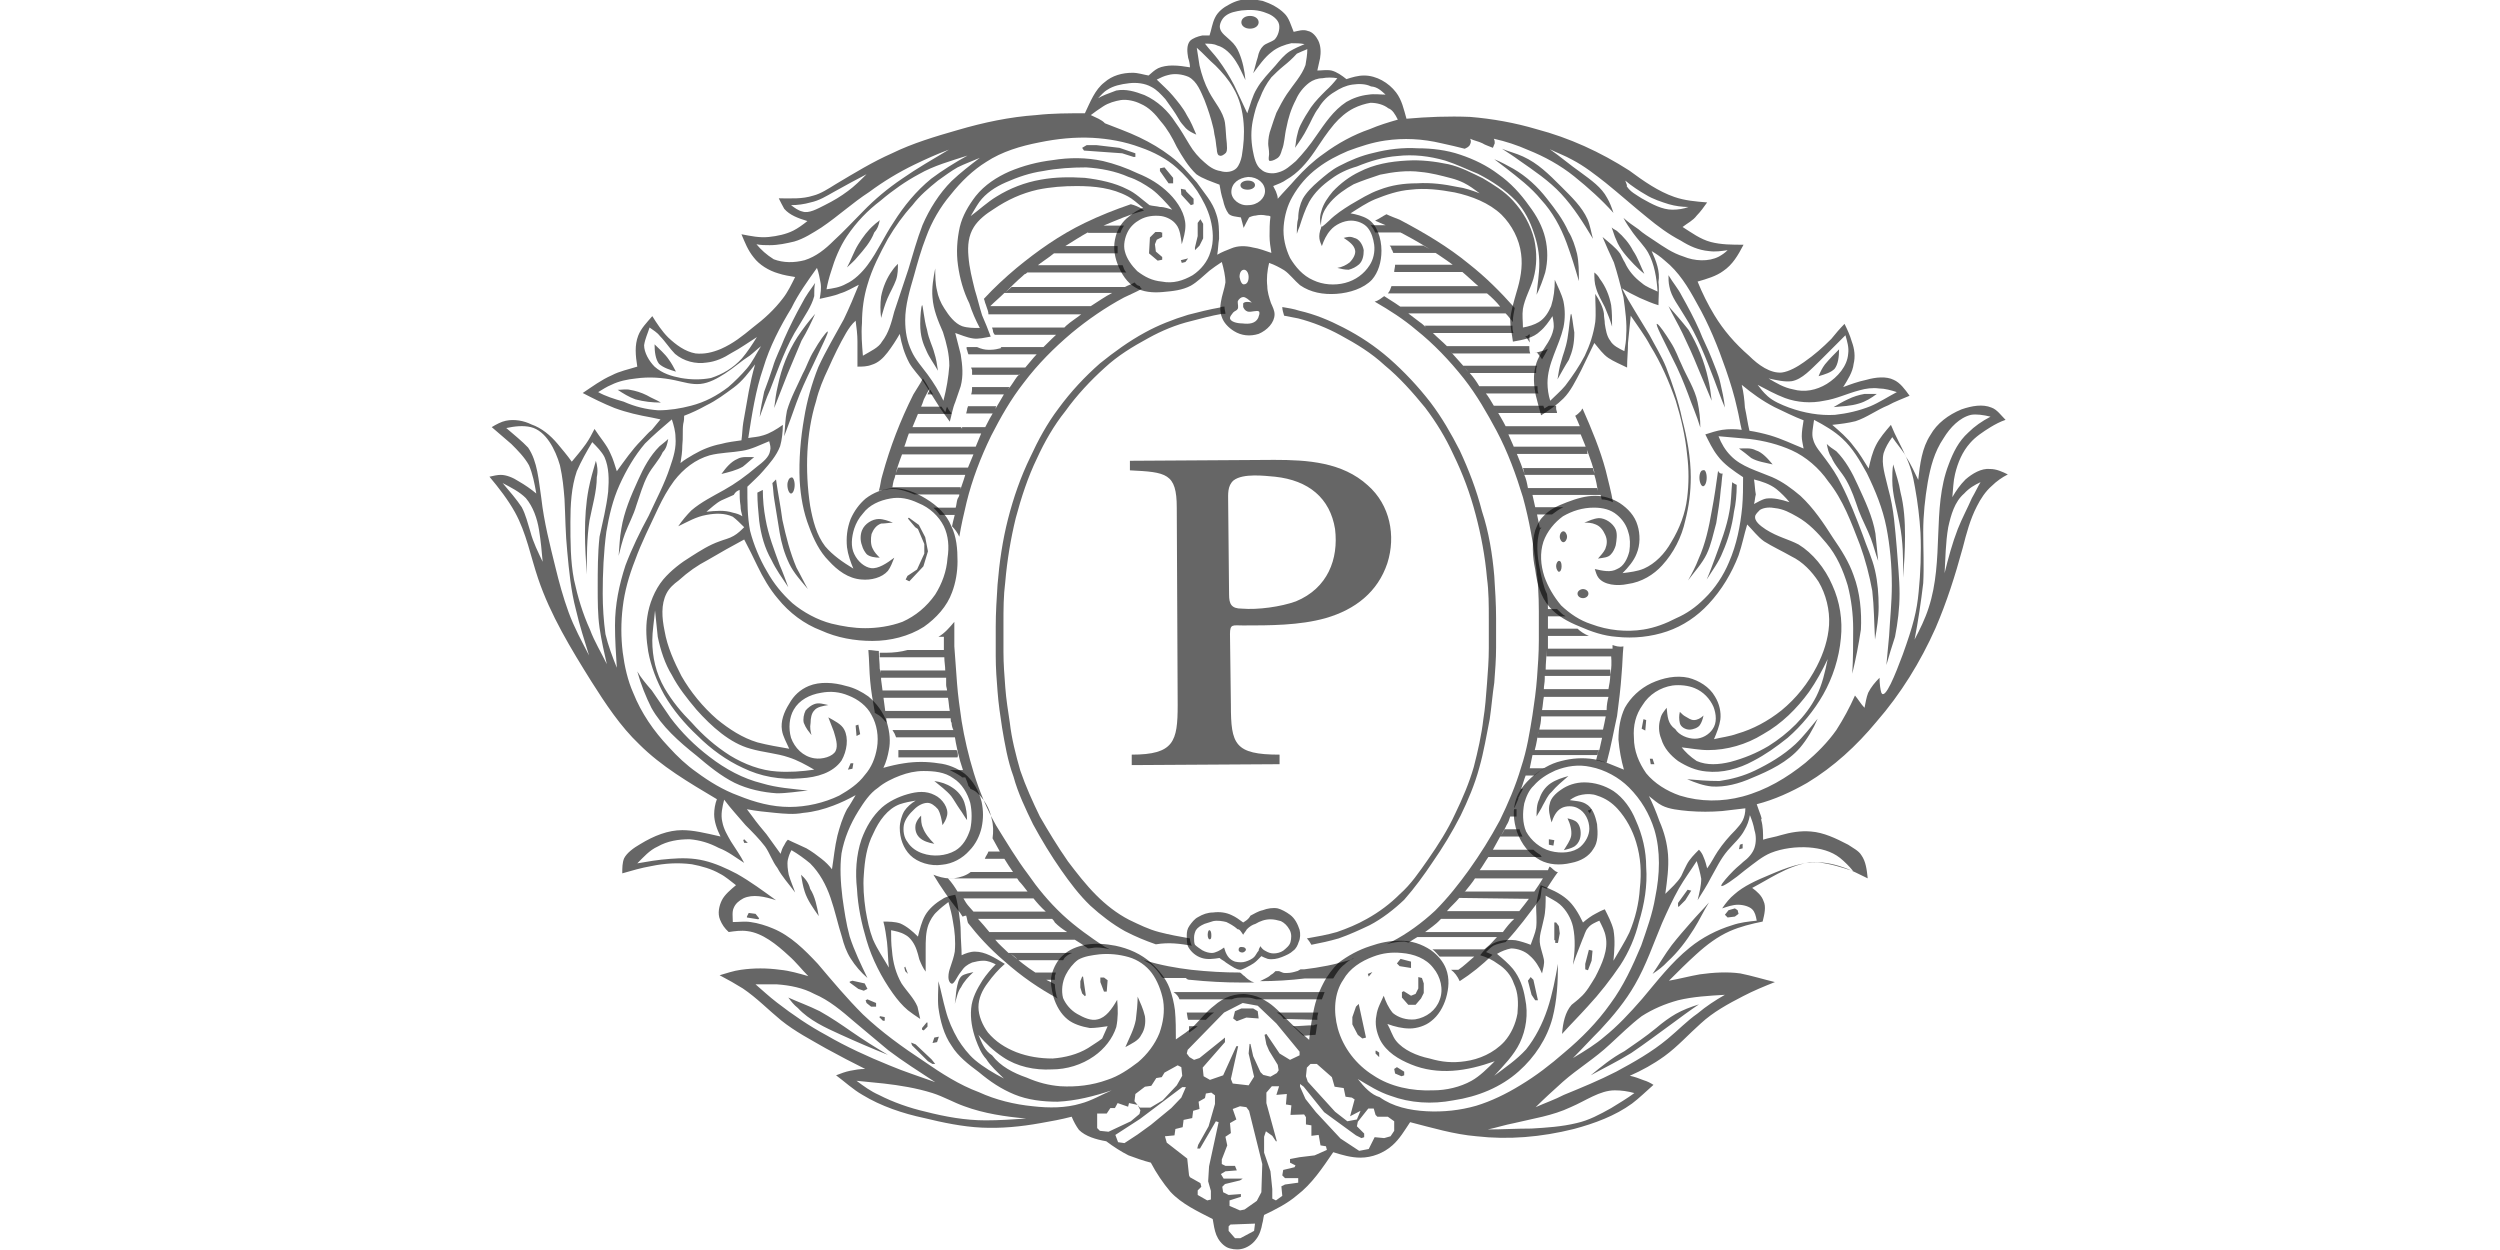<?xml version="1.0" encoding="utf-8"?>
<!-- Generator: Adobe Illustrator 18.1.0, SVG Export Plug-In . SVG Version: 6.00 Build 0)  -->
<svg version="1.2" baseProfile="tiny" id="Brut" xmlns="http://www.w3.org/2000/svg" xmlns:xlink="http://www.w3.org/1999/xlink"
	 x="0px" y="0px" viewBox="132.2 237.2 333.2 274.8" xml:space="preserve" width="300px" height="150px">
<g id="logo">
	<path fill="#000000"  fill-opacity="0.60" d="M272.8,405.4l32.5-0.2v-2.1c-9.9,0-10.7-2.3-10.7-10.9l-0.2-15.6c0-2.3,0.6-1.9,2.9-1.9
		c5.8,0,12.4,0,18.1-1.6c6.6-1.9,11.5-5.8,13.6-12.1c1.9-6,0.6-12.8-4.3-17.1c-5.6-5.1-13.2-5.6-20.6-5.6l-31.7,0.2v2.1
		c8,0.4,10.3,0.6,10.3,8.2l0.2,43.4c0,8-0.8,10.9-10.1,10.9L272.8,405.4L272.8,405.4z M294.2,367.9l-0.2-20.4c0-1.6-0.2-3.5,1.2-4.7
		c2.1-1.6,6.8-1,9.1-0.8c7.4,0.8,12.1,4.7,13.2,11.5c0.8,6.6-1.6,13-8.6,15.9c-3.3,1.2-8.4,1.9-11.9,1.6
		C294.7,371,294.2,370,294.2,367.9L294.2,367.9z"/>
	<path fill="#000000"  fill-opacity="0.60" d="M271.6,297.1c-0.4-0.4-0.6-1-0.8-1.6H252c-0.8,0.6-1.6,1-2.3,1.6H271.6z M308.2,462.8
		c0.8,0.6,1.4,1.4,2.3,2.1c0.8,0,1.9-0.2,2.7-0.2l0,0c0.2-0.8,0.2-1.6,0.4-2.3c-0.2,0-0.4,0-0.8,0.2
		C311.3,462.6,309.7,462.8,308.2,462.8z M360.3,311.1c0-0.2,0-0.4,0-0.4c-0.2,0-0.4,0.2-0.6,0.4c0,0-0.2,0-0.4,0
		c0.4,0.4,0.6,0.8,1,1.4C360.3,311.9,360.1,311.5,360.3,311.1z M373.1,415.5c0.2,0.2,0.4,0.4,0.4,0.6c0.2-0.4,0.2-0.6,0.4-1
		c-0.2,0-0.2,0-0.4,0.2C373.3,415.3,373.1,415.3,373.1,415.5z M368.2,372.7c-0.8-0.4-1.2-1-1.9-1.6h-2.1c0,0.2,0,0.4,0,0.8v0.8
		H368.2z M364,368.1C364,368.1,364,367.9,364,368.1C364,367.9,364,368.1,364,368.1L364,368.1z M330.7,295.4
		C330.7,295.6,330.9,295.6,330.7,295.4c0,0.6-0.2,1-0.2,1.6h15.2l-0.2-0.2c-0.6-0.4-1.2-1-2.1-1.4
		C343.5,295.4,330.7,295.4,330.7,295.4z M220.1,344.7c0.2-0.8,0.2-1.6,0.6-2.5c0.4-1.9,1-3.5,1.6-5.1H238c-0.4,1-0.8,1.9-1.2,2.9
		h-15.4c-0.2,0.6-0.4,1-0.6,1.6h15.4c-0.4,1.4-1,2.9-1.4,4.3c0.2-0.6,0.4-1,0.4-1.6h-15.2C220.1,344.5,220.1,344.7,220.1,344.7h0.2
		c1.6,0,3.3,0.6,4.7,1.2h9.9c0,0.4-0.2,0.6-0.4,1c-0.2,0.6-0.2,1.2-0.4,1.9h-4.9c0.4,0.4,1,1,1.4,1.6h3.3c0-0.4,0.2-0.6,0.2-1
		c-0.2,1.2-0.6,2.3-0.8,3.5c0.6,0.6,1.2,1.4,1.6,2.3c0.4-2.5,1-5.1,1.6-7.6c1.2-4.9,3.1-9.9,5.4-14.6c2.1-4.1,4.3-8,7.2-11.7
		c3.1-4.1,6.6-7.6,10.5-10.9c3.5-2.9,7.4-5.6,11.5-7.8c1.2-0.6,2.7-1.2,3.9-1.9c-0.2-0.2-0.4-0.4-0.4-0.6c-0.2,0-0.4-0.2-0.6-0.2
		c-0.2-0.2-0.4-0.4-0.6-0.6c-0.6,0.4-1.4,0.6-2.1,1l0,0c-0.4,0.2-0.6,0.2-1,0.4c0.4-0.2,0.6-0.2,1-0.4h-24.9c-0.4,0.4-1,0.8-1.4,1.2
		c1.2-1.2,2.5-2.5,3.9-3.7c0.2-0.2,0.4-0.4,0.6-0.4l0,0c0.6-0.6,1.4-1,2.3-1.6l0,0c1.2-1,2.7-1.9,3.9-2.9h14c0-0.6,0-1,0-1.6h-11.5
		c1.6-1,3.3-2.1,5.1-3.1l-0.2,0.2h7.2c0.2-0.6,0.4-1,0.8-1.6h-4.5c2.9-1.2,5.8-2.5,8.9-3.3c-0.2-0.2-0.4-0.2-0.4-0.4
		c-0.8-0.4-1.6-0.8-2.5-1c-3.5,1.2-6.8,2.5-10.1,4.1c-5.6,2.7-10.5,6.2-15,9.9c-2.5,2.1-4.9,4.3-7.2,6.8c0.2,0.4,0.2,0.8,0.4,1.2
		l0.2,0.6c0.2,0.6,0.4,1,0.4,1.6h20.4c-1,0.8-2.3,1.6-3.3,2.5c-0.2,0.2-0.2,0.2-0.4,0.4h-15.9c0,0.2,0.2,0.4,0.2,0.8
		c0,0.2,0.2,0.6,0.4,0.8h13.6c0.4-0.2,0.6-0.6,1-1c-1.4,1.2-2.7,2.5-3.9,3.7H244c0,0,0,0.2,0.2,0.2c-0.8,0.2-1.6,0.4-2.5,0.4
		c-0.2,0-0.4,0-0.4,0c-0.8,0-1.6-0.2-2.5-0.6h-2.3v0.4c0.2,0.4,0.2,0.8,0.4,1.2h15l0,0l0,0l0,0c-0.8,0.8-1.6,1.9-2.5,2.9h-11.9
		c0,0.2,0.2,0.4,0.2,0.6c0,0.4,0,0.6,0,1h10.3c0,0,0-0.2,0.2-0.2c-0.2,0.2-0.4,0.4-0.6,0.6c-0.6,0.8-1.2,1.9-1.9,2.7
		c0-0.2,0.2-0.2,0.2-0.4h-8.2c0,0.6,0,1-0.2,1.6h7.2c-1.4,2.5-2.9,4.7-4.1,7.2h-5.1c0,0.2,0,0.2,0,0.4c0-0.2-0.2-0.2-0.2-0.4h-10.7
		c0.4-1,0.8-1.9,1.2-2.9h7.4c-0.2-0.4-0.6-0.8-0.8-1.2c0-0.2-0.2-0.2-0.2-0.4l0,0c-0.2,0.4-0.2,0.8-0.4,1.2
		c-0.2-0.4-0.6-0.8-0.8-1.2h-4.5c0.2-0.4,0.4-1,0.6-1.6c0.4-0.8,0.8-1.6,1.2-2.3c-0.4-0.8-0.8-1.4-1.4-2.3c-0.6,1.2-1.4,2.3-2.1,3.5
		c-2.9,5.8-5.1,11.5-6.8,17.7c-0.4,1.2-0.4,2.3-0.8,3.5C218.5,344.9,219.3,344.7,220.1,344.7L220.1,344.7z M241.7,304.5
		c1-1,2.1-1.9,3.1-2.9h23.7c-1.6,0.8-3.1,1.9-4.7,2.9H241.7z M222.8,335.4L222.8,335.4c0.4-1,0.6-1.9,1-2.9h15.9
		c-0.4,1-0.8,1.9-1.2,2.9H222.8C222.8,335.6,222.8,335.6,222.8,335.4C222.8,335.6,222.8,335.6,222.8,335.4z M373.3,377
		c-1-0.4-1.9-1-2.5-1.6h-6.6v1.6H373.3z M363,316.2c0.4-0.6,0.8-1.4,1.2-2.1c0,0,0,0,0-0.2l0,0c-0.4,0.2-0.6,0.4-1,0.4
		c-0.6,0.2-1.2,0.4-1.9,0.4h0.6C362.4,315.4,362.8,315.8,363,316.2z M306.2,461.2L306.2,461.2l7.4,0.2c0-0.2,0-0.4,0-0.6
		c0-0.4,0.2-0.6,0.2-1h-9.1C305.4,460.2,305.8,460.6,306.2,461.2z M285.2,461.4h3.9c0.2-0.2,0.2-0.2,0.4-0.4
		c0.4-0.4,0.8-0.8,1.4-1.2h-6C285,460.2,285,460.8,285.2,461.4z M286,445.1c-0.2-0.4-0.4-1-0.4-1.6c-2.3-0.4-4.5-0.8-6.8-1.4
		c-2.3-0.6-4.3-1.6-6.6-2.7c-2.7-1.4-5.1-3.3-7.2-5.4c-2.3-2.3-4.3-4.9-6.2-7.4c-2.3-3.3-4.3-6.6-6.2-9.9c-1.6-3.3-3.1-6.6-4.3-10.1
		c-1-3.5-1.9-7-2.3-10.5c-0.4-2.7-0.8-5.1-1-7.8s-0.4-5.1-0.4-7.8v-5.1v-1.2c0-3.1,0-6,0.4-9.1c0.4-4.7,1.2-9.5,2.3-14
		c1.2-4.5,2.7-9.1,4.7-13.2c1.6-3.5,3.7-7.2,6.2-10.3c2.5-3.5,5.6-6.8,8.6-9.5c2.9-2.7,6.2-4.7,9.7-6.6c2.9-1.6,6-2.9,9.3-3.7
		c2.3-0.6,4.5-1.2,6.8-1.6c0.2,0,0.6,0,0.8,0c0-0.4-0.2-1-0.2-1.4v-0.2c-0.4,0-0.6,0-1,0.2c-2.3,0.4-4.7,1-7,1.6
		c-3.3,1-6.6,2.3-9.5,3.9c-3.5,1.9-6.8,4.3-9.9,6.8c-3.3,2.9-6.4,6.2-9.1,9.9c-2.5,3.3-4.5,7-6.2,10.7c-2.1,4.3-3.7,8.9-4.9,13.6
		c-1.2,4.7-1.9,9.5-2.3,14.4c-0.2,3.1-0.4,6.2-0.4,9.3v3.5v2.9c0,2.7,0.2,5.4,0.4,7.8c0.2,2.7,0.6,5.4,1,8c0.6,3.5,1.2,7.2,2.5,10.7
		c1,3.7,2.7,7.2,4.3,10.5c1.9,3.5,3.9,6.8,6.2,10.1c1.9,2.7,3.9,5.4,6.4,7.8c2.3,2.1,4.9,4.1,7.6,5.6c2.3,1.2,4.5,2.1,6.8,2.9
		C281.1,444.3,283.5,444.7,286,445.1z M285.4,462.8c0,0.4,0,1,0,1.4c0.6-0.4,1.2-0.8,1.9-1.4C286.6,462.8,286,462.8,285.4,462.8
		L285.4,462.8z M283.3,456.9h11.3h0.2c0.8-0.4,1.6-0.4,2.5-0.4c0.4,0,0.6,0,1,0c0.6,0,1.2,0.2,1.9,0.4h14.4c0.2-0.6,0.4-1,0.6-1.6
		h-33.2C282.7,455.8,283.1,456.3,283.3,456.9z M227.9,323.9h1.2c0-0.2-0.2-0.2-0.2-0.4c-0.2-0.2-0.2-0.4-0.4-0.6
		C228.4,323,228.1,323.4,227.9,323.9z M243,326.5h-6.2c0,0.2-0.2,0.4-0.2,0.8l-0.2,0.8h5.8C242.6,327.8,242.8,327.2,243,326.5z
		 M338.9,426.8c2.3-3.3,4.3-6.6,6.2-10.3c1.6-3.3,3.1-6.8,4.1-10.5c1-3.5,1.6-7.2,2.3-10.7c0.4-2.7,0.6-5.4,1-8
		c0.2-2.7,0.4-5.1,0.4-7.8v-3.1v-3.3c0-3.1-0.2-6.2-0.4-9.3c-0.4-4.7-1.2-9.7-2.7-14.2c-1.2-4.7-2.9-9.1-4.9-13.4
		c-1.9-3.7-3.9-7.2-6.4-10.5c-2.7-3.5-5.8-6.8-9.1-9.7c-3.1-2.7-6.4-4.9-10.1-6.8c-3.1-1.6-6.2-2.9-9.7-3.7
		c-1.2-0.4-2.5-0.6-3.7-0.8c0,0.6,0.2,1.2,0.4,1.9c1,0.2,2.1,0.4,3.1,0.6c3.1,0.8,6.4,2.1,9.3,3.7c3.5,1.9,6.8,3.9,9.7,6.6
		c3.3,2.7,6.2,6,8.9,9.3c2.5,3.3,4.5,6.6,6.2,10.3c2.1,4.3,3.7,8.6,4.9,13.2c1.2,4.5,2.1,9.3,2.5,14c0.4,2.9,0.4,6,0.4,9.1v1.2v5.1
		c0,2.7-0.2,5.1-0.4,7.8s-0.4,5.4-0.8,7.8c-0.4,3.5-1.2,7-2.1,10.5c-1,3.5-2.5,7-4.1,10.3c-1.6,3.5-3.7,6.8-6,10.1
		c-1.9,2.7-3.7,5.4-6.2,7.6c-2.1,2.1-4.5,3.9-7.2,5.4c-2.1,1.2-4.3,2.1-6.6,2.9c-2.1,0.6-4.3,1-6.6,1.4c0.4,0.4,0.8,1,1,1.4
		c2.1-0.4,3.9-0.8,6-1.4c2.3-0.8,4.7-1.9,6.8-2.9c2.7-1.4,5.4-3.5,7.6-5.6C335,432.4,337.1,429.5,338.9,426.8z M310.7,450.3
		c-0.2,0-0.4,0-0.8,0c-0.4,0.2-0.6,0.4-0.8,0.4c-0.6,0.2-1.4,0.4-2.1,0.4c-0.2,0-0.4,0-0.6,0c-0.4,0-0.6-0.2-1.2-0.4
		c-0.2,0-0.6,0-0.8,0l0,0c-0.4,0.4-0.6,0.6-1,0.8c-0.4,0.4-0.8,0.6-1.2,0.8s-0.8,0.4-1.2,0.6c3.3,0,6.6-0.2,9.9-0.6h6.2
		c0.6-1,1.4-2.3,2.5-3.1c0.6-0.6,1.2-1,2.1-1.4c0,0-0.2,0-0.2,0.2C317.5,449.3,314,449.9,310.7,450.3z M217.4,384.2L217.4,384.2
		c0-1.2-0.2-2.7-0.2-3.9c-0.8,0-1.4-0.2-2.3-0.2c0.2,2.3,0.2,4.7,0.4,6.8c0.2,2.3,0.6,4.5,1,6.8c0,0,0,0,0,0.2
		c0.4,0.2,0.6,0.4,1,0.6c0.6,0.4,1,1,1.6,1.6c0-0.2,0-0.2,0-0.4c-0.4-2.9-0.8-6-1.2-9.1c0-0.2,0-0.6,0-0.8l0,0
		C217.6,385.4,217.6,384.8,217.4,384.2z M378.5,379c0,0.2,0,0.4,0,0.8h-14.2c0-0.6,0-1.2,0-1.9v-3.3v-3.1c0-1.2,0-2.5-0.2-3.7
		c-0.8-1.6-1.2-3.7-1.6-5.6c-0.6-2.9-0.8-5.8,0-8.4c0-0.2,0.2-0.4,0.4-0.6h-0.4l0,0c-0.2-1-0.4-1.9-0.6-2.9h3.3
		c0.8-0.6,1.6-1.2,2.5-1.6h-6.2c-0.2-0.8-0.4-1.9-0.6-2.7l0,0h15c0,0.4,0.2,0.6,0.2,1c0.8,0,1.6,0.2,2.5,0.6c-0.4-2.3-1-4.5-1.6-7
		c-1.2-4.5-3.1-9.1-5.1-13.6c-0.2,0.2-0.2,0.4-0.4,0.6c-0.4,0.4-0.8,0.8-1.2,1c0.4,0.8,0.6,1.4,1,2.3H355c-0.6-1.2-1.4-2.5-2.1-3.7
		c0.2,0.2,0.2,0.6,0.4,0.8h13c0-0.4-0.2-0.6-0.2-1c0-0.2,0-0.4,0-0.6h-1.6c-0.4,0.2-0.6,0.4-1,0.6c0-0.2-0.2-0.4-0.2-0.6h-10.9
		c-0.6-1-1.2-2.1-1.9-2.9c0,0,0,0,0,0.2h11.7l0,0c-0.2-0.6-0.2-1-0.2-1.6h-12.8c-0.6-1-1.2-1.9-2.1-2.9h14.6c0-0.6,0-1,0.2-1.6l0,0
		h-16.3c0.4,0.4,0.8,0.8,1.2,1.4c-1.2-1.6-2.7-3.1-3.9-4.5c0.2,0.2,0.2,0.2,0.4,0.4h17.1c-0.2-0.6-0.2-1-0.2-1.6h-18.1
		c-1-1-2.1-1.9-3.1-2.9h17.7c-0.2-0.6-0.2-1-0.2-1.6h-19.4c0.2,0,0.2,0.2,0.4,0.4c-0.4-0.4-0.8-0.8-1.4-1.2
		c-0.8-0.6-1.6-1.2-2.5-1.9H355c0.6,0.6,1,1.2,1.6,1.9c0-0.2,0-0.2,0-0.4c0-0.8,0.2-1.6,0.4-2.7c-3.1-3.5-6.4-6.8-10.1-9.7
		c-4.5-3.7-9.7-6.8-15.2-9.7c-1-0.4-2.1-0.8-2.9-1.2c-0.8,0.4-1.6,1-2.5,1.4c0.8,0.4,1.4,0.6,2.3,1h-3.3c0.4,0.4,0.8,1,1,1.6h5.6
		c-0.4-0.2-0.8-0.4-1.2-0.6c5.4,2.7,10.3,5.8,14.8,9.3c1.2,1,2.3,2.1,3.5,3.1h-19.1c-0.2,0.6-0.4,1.2-0.8,1.6l0,0h21.8
		c1,0.8,2.1,1.9,2.9,2.9h-22c0.4,0.2,0.8,0.6,1.2,0.8c-1.4-1-3.1-2.1-4.7-3.1c-0.6,0.4-1.2,1-2.1,1.2c3.3,1.9,6.4,3.9,9.1,6.2
		c3.9,3.1,7.4,6.8,10.5,10.7c2.9,3.7,5.1,7.6,7.2,11.5c2.5,4.7,4.3,9.7,5.8,14.6c1.4,5.1,2.3,10.3,2.9,15.2c0.4,3.1,0.6,6.4,0.6,9.9
		v3.1c0,1,0,2.1,0,3.3c0,2.7-0.2,5.6-0.4,8.2c-0.2,2.7-0.6,5.6-1,8.2c-0.6,3.7-1.2,7.6-2.5,11.5c-1.2,4.1-2.9,8-4.7,11.7
		c-2.1,3.9-4.3,7.4-6.8,10.9c-2.1,2.9-4.5,6-7.4,8.9c-2.9,2.7-6.2,5.1-9.5,6.8c-0.4,0.2-0.8,0.4-1.2,0.6c1.2-0.4,2.7-0.6,3.9-0.6
		l0,0c0.4,0,0.6,0.2,1,0.2c0.6-0.4,1.2-0.8,1.9-1.2h17.5c-0.8,0.8-1.4,1.6-2.3,2.3c-0.2,0.2-0.4,0.4-0.6,0.4h-11.5h0.2
		c0.6,0.4,1,1,1.6,1.6h7.6c-1.2,1-2.3,2.1-3.5,2.9H343c0.8,0.6,1.4,1.4,1.9,2.5c2.5-1.6,4.9-3.5,7.2-5.8l0,0c-0.4-0.2-1-0.4-1.4-0.6
		c0.6-0.6,1-1,1.6-1.4c0.8-0.4,1.9-0.6,2.7-0.8c2.9-3.1,5.1-6.2,6.8-8.4c0.2-0.4,0.6-0.8,0.8-1.2c0.2-0.8,0.2-1.6,0.4-2.5
		c0.4,0.2,0.6,0.2,1,0.4c0.8-1.2,1.6-2.5,2.5-3.7h-0.2c-0.6-0.2-1-0.8-1.6-1.2c-0.2,0.2-0.2,0.4-0.4,0.8h-15
		c0.6-0.8,1.2-1.9,1.9-2.9h11.7c0-0.2-0.2-0.2-0.2-0.4c-0.6-0.4-1.2-0.8-1.6-1.2h-8.9l0,0c0.6-1,1-1.9,1.6-2.9h4.9
		c-0.2-0.6-0.6-1-0.6-1.6h-3.3c-0.2,0.4-0.4,0.8-0.8,1.4c0.4-0.8,0.8-1.4,1.2-2.3c0.4-0.6,0.6-1.2,0.8-1.9h1.4c0-0.6,0-1,0-1.6h-0.6
		c0.4-0.8,0.6-1.4,1-2.3l0,0c0,0,0,0,0-0.2s0.2-0.2,0.2-0.4l0,0c0.2-0.6,0.6-1,0.8-1.6h-0.4c0.4-1,0.6-1.9,1-2.9h1.9
		c0.8-0.6,1.4-1.2,2.3-1.6h-3.3c0.2-1,0.4-1.9,0.6-2.9h14.2c0.2-0.4,0.2-1,0.4-1.4c-0.2,0.8-0.4,1.6-0.6,2.5
		c0.8,0.2,1.4,0.4,2.3,0.6c1-3.7,1.6-7.2,2.3-10.3c0.4-3.1,0.8-6.2,1-9.3c0.2-2.1,0.2-4.1,0.4-6C379.9,379.5,379.1,379.2,378.5,379z
		 M355.6,332.7h15.9c1.2,2.9,2.3,5.6,3.1,8.6c-0.2-0.4-0.4-0.8-0.4-1.2h-15.4c0.2,0.4,0.2,0.8,0.4,1.4
		C358.1,338.3,356.8,335.4,355.6,332.7z M359.1,341.6h15.4c0.4,1.2,0.6,2.5,0.8,3.7c0-0.2-0.2-0.6-0.2-0.8h-15.2
		C359.7,343.4,359.5,342.4,359.1,341.6z M354.4,442.1h-17.1l0,0c1-0.8,2.3-1.6,3.3-2.7c0,0,0,0,0.2-0.2h16.1
		C356,440,355.2,441,354.4,442.1z M360.1,434.8c-0.6,0.8-1.2,1.6-2.1,2.7h-15.9c0.8-1,1.9-1.9,2.7-2.9l0,0L360.1,434.8
		c0.2-0.2,0.2-0.4,0.2-0.4C360.3,434.6,360.1,434.6,360.1,434.8z M363.2,430.3c-0.6,1-1.2,1.9-1.9,2.9h-15.2l-0.2,0.2
		c0.8-1,1.9-2.3,2.5-3.3l-0.2,0.2H363.2z M375.6,402.1h-14.2c0.4-1.4,0.6-2.9,0.8-4.1c0,0.4-0.2,0.8-0.2,1.4h14.2
		C376,400.3,375.8,401.1,375.6,402.1z M376.4,397.6h-14c0.2-0.8,0.4-1.9,0.4-2.7v-0.2H377C376.8,395.7,376.6,396.8,376.4,397.6z
		 M377.2,393.3H363c0.2-1,0.2-1.9,0.4-2.9h14.2C377.4,391.2,377.2,392.2,377.2,393.3z M378,385.6c0,1-0.2,2.1-0.4,3.1h-14.2
		c0-0.8,0.2-1.4,0.2-2.3c0-0.6,0-1,0-1.6c0,0.4,0,0.6,0,1h14.2C378,385.8,378,385.6,378,385.6c0-0.4,0-0.8,0-1.2h-14.2
		c0-1.4,0.2-2.9,0.2-4.3c0,0.4,0,1,0,1.4h14.2C378.3,382.7,378.3,384.2,378,385.6z M257.6,438.3c-3.1-2.9-5.6-6-7.6-8.9
		c-2.5-3.3-4.7-7-7-10.7c-2.1-3.7-3.7-7.6-4.9-11.5c-1.2-3.9-2.1-7.8-2.7-11.5c-0.4-2.7-0.8-5.6-1-8.2s-0.4-5.6-0.6-8.2v-3.1v-2.3
		c-1,1.2-2.1,2.5-3.5,3.3h1.2v2.1c0,0.2,0,0.6,0,0.8h-8c-1.4,0.4-3.1,0.6-4.7,0.6h-0.6c-0.2,0-0.6,0-0.8,0v1h14.2
		c0,1,0.2,1.9,0.2,2.9h-14.2c0,0.6,0,1,0,1.6h14.4c0,0.4,0,1,0,1.6c0,0.4,0.2,0.8,0.2,1.2h-14.2c0,0.6,0.2,1,0.2,1.6h14.2
		c0.2,1,0.2,1.9,0.4,2.9h-14.2c0,0.6,0.2,1,0.2,1.6h14.2c0,0.4,0,0.8,0.2,1c0,0.6,0.2,1.2,0.4,1.6h-13.4c0.4,0.6,0.6,1,0.8,1.6h13
		c0-0.2,0-0.6-0.2-0.8c0.4,2.7,1,5.4,1.9,8h-2.9c0.8,0.4,1.6,0.8,2.5,1.4l0.2,0.2h0.8c0-0.2,0-0.2-0.2-0.4c0.2,0.8,0.6,1.4,0.8,2.3
		c0.2,0.2,0.4,0.4,0.4,0.6c0.4,0.2,1,0.4,1.4,0.8c1.6,1.4,2.9,3.5,3.3,5.8c0.4,1.4,0.4,2.9,0.2,4.3l0,0c0.6,1,1,1.9,1.6,2.9l0,0
		h-2.5c-0.2,0.6-0.6,1-0.8,1.6h4.3c0.6,1,1.2,1.9,1.9,2.9h-9.3c-1,0.8-2.3,1.2-3.7,1.4c-0.4,0-0.6,0-1,0c-1.2,0-2.5-0.4-3.5-0.8
		c1.6,2.7,3.5,5.4,5.4,7.8c0.4,0.4,0.6,0.8,1,1.4c0.2,0,0.4-0.2,0.8-0.2c0.2,0.6,0.2,1,0.4,1.6c2.1,2.7,4.7,5.6,8,8.4
		c3.7,3.3,7.6,6,11.7,8.2c0-0.2-0.2-0.2-0.2-0.4c-0.2-0.8-0.4-1.9-0.4-2.7c-0.6-0.4-1.2-0.6-1.9-1h1.9c0-0.2,0-0.6,0-0.8
		s0.2-0.4,0.2-0.8h-4.5c-1.9-1.2-3.7-2.7-5.4-4.1c0.6,0.4,1.2,0.8,1.6,1.4h9.9c0.2-0.2,0.2-0.4,0.4-0.6c0.4-0.4,1-0.8,1.6-1h-14
		c-1-1-2.1-1.9-2.9-2.9h17.5c1,0.6,1.9,1.2,2.9,1.9c0.6,0,1.2-0.2,1.9-0.2c1,0,2.1,0.2,2.9,0.4c-0.4-0.2-0.8-0.4-1.2-0.6
		C263.8,443.3,260.5,441,257.6,438.3z M234.5,433.2c-0.6-1-1.2-1.9-2.1-2.9h15.2c-0.2-0.2-0.2-0.4-0.4-0.6c0.2,0.4,0.6,0.8,0.8,1.2
		c0.6,0.6,1.2,1.4,1.9,2.3L234.5,433.2L234.5,433.2z M236.4,435.7c-0.2-0.4-0.4-0.6-0.6-1h15.4c0.8,1,1.6,1.9,2.7,2.9H238
		C237.4,436.9,236.8,436.3,236.4,435.7z M241.5,442.1c-0.8-1-1.6-1.9-2.5-2.9h16.3c0.2,0.2,0.4,0.4,0.6,0.8c0.8,0.8,1.6,1.4,2.7,2.1
		H241.5z M285.6,452.6c3.9,0.4,7.6,0.6,11.3,0.6h2.7c0,0,0,0,0.2,0c-0.2,0-0.4-0.2-0.6-0.2c-0.4-0.2-1-0.6-1.4-1l-0.2-0.2
		c-0.4-0.2-0.6-0.6-1-0.8c-3.5,0-7-0.2-10.7-0.6c-3.3-0.4-6.8-1-10.3-2.1c-0.2,0-0.6-0.2-0.8-0.4c0.6,0.4,1.4,0.8,2.1,1.2
		c1,0.8,1.9,1.9,2.5,2.9c0,0,0.2,0,0.2,0.2h5.1C285,452.6,285.4,452.6,285.6,452.6z M372.7,335.4h-15.9c0.2,0.6,0.4,1,0.6,1.6h15.6
		C372.9,336.6,372.9,336,372.7,335.4z M234.3,402.1h-12.8c0,0.6,0,1,0,1.6h13C234.7,403.1,234.5,402.5,234.3,402.1z M330.3,292.8
		h9.3c-0.8-0.6-1.6-1-2.7-1.6h-7.4c0.2,0.2,0.4,0.4,0.4,0.8C330.1,292.1,330.1,292.4,330.3,292.8z"/>
	<path fill="#000000"  fill-opacity="0.60" d="M237.4,284.7c0.6-1,1.2-2.1,1.9-3.1c1.4-1.9,3.5-3.3,5.8-4.3c2.7-1.2,5.4-2.1,8.2-2.5
		c3.1-0.6,6.4-0.8,9.5-0.8c3.1,0.2,6.4,0.8,9.3,2.1c1.9,0.6,3.5,1.6,5.1,2.7c1.6,1.2,3.1,2.9,4.5,4.5c-0.8-0.2-1.6-0.6-2.7-0.6
		c-0.8-0.2-1.6-0.2-2.3-0.4c-1.6-1.2-3.1-2.7-4.9-3.5c-2.7-1.4-6-2.1-9.3-2.5c-3.3-0.2-6.4-0.2-9.7,0.4c-3.5,0.6-6.8,1.9-9.7,3.7
		C241.1,281.6,239.3,283.3,237.4,284.7L237.4,284.7z M231.4,325.3c-1-2.1-2.1-3.9-3.5-5.8c-1.2-1.6-2.7-3.3-3.5-5.1
		c-1-2.1-1.4-4.3-1.4-6.8c0-3.3,1-6.6,1.9-9.7c0.8-2.9,1.6-5.8,2.7-8.6c1.2-3.3,3.1-6.6,5.4-9.3c2.3-2.9,4.9-5.4,7.8-7.2
		c3.5-2.3,7.6-3.5,11.7-4.3c3.9-0.8,7.8-1.2,11.7-1c3.5,0.2,7,0.8,10.5,2.1c2.9,1,5.8,2.5,8,4.5c1.6,1.4,3.3,3.3,4.5,5.1
		c1.2,1.9,2.3,3.9,2.9,6.2c0.6,2.3,0.8,4.9,0,7.2c-0.6,2.1-2.1,3.9-3.9,5.1c-2.1,1.2-4.3,1.9-6.8,1.4c-2.1-0.2-3.7-1-5.4-2.3
		c-1.2-1.2-2.3-2.7-2.7-4.3c-0.4-1.4,0-3.1,0.6-4.3s1.6-2.1,2.7-2.7c1.4-0.8,3.1-1,4.7-0.8c1.2,0.2,2.5,0.8,3.3,1.9
		c0.8,1,1,2.7,1.2,4.3c0.4-1.4,0.8-2.7,0.8-4.1c0-2.5-1.6-5.1-3.5-7c-2.1-2.1-4.5-3.5-7-4.5c-2.5-1.2-5.1-2.1-7.6-2.7
		c-3.7-0.8-7.4-0.8-11.1-0.2c-3.3,0.4-6.4,1.2-9.5,2.5c-2.7,1.2-5.4,2.9-7.4,5.4c-1.6,2.1-2.9,4.3-3.5,6.8c-0.6,2.7-0.8,5.6-0.4,8.4
		c0.4,2.9,1.2,5.8,2.5,8.4c0.6,1.9,1.4,3.7,2.3,5.4c-1.4,0-2.7,0-3.9-0.4c-1.6-0.6-2.9-2.3-3.9-3.9c-0.8-1.2-1.4-2.7-1.6-3.9
		c-0.4-1.6-0.4-3.3-0.4-4.9c-0.4,2.1-0.8,4.3-0.6,6.4c0.2,2.7,1.2,5.1,2.3,7.6c0.8,2.5,1.4,4.9,1.4,7.4
		C232.5,320.2,232.1,322.6,231.4,325.3L231.4,325.3z M213.7,315.4c-0.2-2.5-0.4-4.7-0.2-7.2c0-2.9,0.4-5.8,1.2-8.4
		c1-3.5,2.7-6.8,4.5-10.1c1.6-2.7,3.3-5.1,5.4-7.4c1.6-2.1,3.5-3.7,5.6-5.4c1.4-1,2.9-2.1,4.3-2.9c1.6-0.8,3.3-1.4,4.9-2.1
		c-2.1,1.6-4.3,3.3-6.2,5.1c-2.7,2.7-4.9,6.2-6.4,9.7c-1.2,3.1-2.1,6.4-3.1,9.7c-1,3.1-2.1,6.2-3.1,9.3c-0.6,2.3-1.2,4.7-2.7,6.6
		C217.2,313.6,215.4,314.4,213.7,315.4L213.7,315.4z M205.7,300.8c0.2-1.2,0.6-2.7,1-3.9c0.8-2.7,1.9-5.4,3.5-7.8
		c2.1-3.1,4.5-5.6,7.4-7.8c2.7-2.3,5.6-4.3,8.4-5.8c3.3-1.9,7-2.9,10.7-4.1c-2.9,1.6-5.6,3.3-8,5.1c-3.3,2.7-6,6-8.2,9.5
		c-2.1,3.1-3.5,6.4-5.8,9.5c-1.2,1.6-2.9,3.3-4.7,4.1C208.6,300.4,207.1,300.6,205.7,300.8L205.7,300.8z M190.3,290.9L190.3,290.9
		c1,0.2,1.9,0.2,2.9,0.2c1.9,0,3.7-0.4,5.4-0.8c2.1-0.6,4.1-1.9,6-3.1c3.7-2.5,6.8-5.4,10.5-7.8c3.1-2.3,6.4-4.3,9.9-6
		c2.5-1.2,4.9-2.3,7.6-3.3c-3.5,2.1-7,4.1-10.3,6.4c-3.1,2.1-6,4.5-8.6,7.2c-2.1,2.1-4.1,4.3-6.4,6.4c-1.9,1.9-3.9,3.5-6.4,4.3
		c-2.3,0.6-4.7,0.6-6.8-0.2C192.5,293.2,191.3,292.1,190.3,290.9L190.3,290.9z M197.9,282.3c1.4,0,2.9-0.2,4.3-0.6
		c1.9-0.4,3.5-1.4,5.1-2.3c2.5-1.4,4.9-2.7,7.2-3.9c-1.2,1.2-2.7,2.7-4.1,3.7c-1.6,1.2-3.1,2.1-5.1,3.1c-1.6,0.8-3.5,1.9-4.9,1.4
		C199.5,283.5,198.7,282.9,197.9,282.3L197.9,282.3z M203.6,296.1L203.6,296.1c0.4,1,0.6,2.3,0.8,3.3c0.2,1.2,0,2.3-0.2,3.5
		c1.6-0.4,3.1-0.6,4.5-1.2c1.4-0.4,2.7-1.2,4.1-1.9c-1,2.5-2.1,5.1-3.3,7.6c-1.9,3.5-3.9,6.8-5.6,10.5c-1.4,3.5-2.5,7.4-3.1,11.1
		c-0.8,4.5-1.2,9.3-1,13.8c0.2,3.5,0.8,7,2.1,10.3c1,2.7,2.3,5.4,4.3,7.4c1.9,2.1,4.3,3.9,7.2,4.1c2.1,0.2,4.5-0.4,5.8-1.9
		c0.6-0.8,1-1.9,1.4-2.9c-1.6,1.2-3.5,2.5-5.1,2.3c-1.4-0.2-2.9-1.4-3.7-3.1c-0.8-1.6-0.6-3.7,0-5.6c0.4-1.2,1-2.3,1.9-3.3
		c1.4-1.9,3.7-2.9,6-3.3c2.1-0.4,4.1,0,6.2,1c2.5,1,4.5,2.9,5.6,5.1c1,2.1,1.2,4.5,0.8,7c-0.2,2.9-1.2,5.6-2.7,8
		c-1.9,2.7-4.3,4.7-7.2,6c-2.7,1-5.6,1.4-8.2,1.4c-2.5,0-4.9-0.4-7.4-1c-3.1-0.8-6.2-2.5-8.6-4.5c-2.3-2.1-4.1-4.3-5.6-7
		c-1.6-2.7-2.9-5.8-3.7-8.9c-0.6-3.1-0.6-6.4-0.6-9.7c1.2-1.2,2.5-2.3,3.5-3.5c1.4-1.6,2.9-3.3,3.7-5.4c0.4-1.4,0.6-3.1,0.6-4.7
		c-1.4,1-2.9,1.9-4.3,2.3c-1.2,0.4-2.3,0.4-3.3,0.6c0.8-5.1,1.6-10.5,3.3-15.4c1.4-4.7,3.7-9.1,6.2-13.2
		C199.5,301.8,201.6,298.9,203.6,296.1L203.6,296.1z M166.8,309.2L166.8,309.2c0.8,0.6,1.6,1,2.3,1.9c1.2,1.2,2.1,2.7,3.3,3.9
		c1.9,1.6,4.5,2.3,7,1.9c1.9-0.2,3.7-1,5.4-2.1c1.9-1,3.7-2.3,5.6-3.5c-1,1.6-2.1,3.3-3.3,4.7c-1.9,2.1-4.3,3.5-6.8,4.3
		c-2.1,0.4-4.3,0.4-6.6,0c-2.1-0.4-4.1-1-5.8-2.5c-1.2-1.2-2.3-3.1-2.3-4.7C165.8,311.7,166.4,310.5,166.8,309.2L166.8,309.2z
		 M155.5,323.4L155.5,323.4c1-0.6,1.9-1.2,2.9-1.6c1.6-0.8,3.5-1.2,5.4-1.4c2.9-0.4,5.8-0.2,8.6,0.4c1.9,0.4,3.7,1,5.6,0.8
		c1.9-0.2,3.7-1.2,5.4-2.3c1.9-1.2,3.5-2.7,5.4-3.9c0.8-0.6,1.6-1.4,2.5-2.1c-1,1.6-1.9,3.5-3.1,4.9s-2.7,2.9-4.1,4.1
		c-2.5,1.9-5.1,3.3-8.2,4.1c-2.3,0.6-4.7,1-7.2,1c-2.7-0.2-5.1-0.8-7.6-1.9C159,324.9,157.1,324.3,155.5,323.4L155.5,323.4z
		 M134.5,343.4L134.5,343.4c1.9,1,3.7,1.9,5.1,3.3c1.6,1.9,2.5,4.5,2.9,7s0.6,4.7,0.8,7c-1-2.1-2.1-4.3-2.7-6.6
		c-0.6-1.9-1-3.7-1.9-5.4C137.5,346.9,136.1,345.3,134.5,343.4L134.5,343.4z M202.4,398.8L202.4,398.8c-0.2-0.8-0.4-1.6-0.2-2.7
		c0-1,0.2-2.1,0.8-2.7c0.6-0.8,1.9-1,3.1-1.2c-1-0.2-2.1-0.6-3.1-0.2c-0.6,0.2-1.4,0.8-1.9,1.4c-0.4,0.8-0.6,1.9-0.4,2.7
		C201.2,397.4,201.8,398,202.4,398.8L202.4,398.8z M164.1,384.8c0.8,2.9,1.9,5.6,3.1,8c2.3,4.1,6,7.4,9.9,10.5
		c2.7,2.3,5.4,4.5,8.4,6c2.9,1.4,6.2,2.1,9.3,2.3c2.3,0,4.5-0.4,6.8-0.6c-3.5-0.4-6.8-0.6-10.1-1.6c-4.1-1-8-3.1-11.5-5.8
		c-3.3-2.5-6.2-5.4-8.6-8.6c-1.4-2.1-2.7-3.9-4.1-6C166,387.5,164.9,386.2,164.1,384.8L164.1,384.8z M168,371.4L168,371.4
		c0.2,2.1,0.4,3.9,0.6,5.8c0.6,2.9,1.6,6,3.1,8.4c1.4,2.7,3.3,5.1,5.4,7.6c3.3,3.7,7.4,7.4,11.9,8.6c2.7,0.8,5.8,1,8.4,1.9
		c1.9,0.6,3.7,1.6,5.6,2.7c-2.7,0.4-5.6,0.6-8.2,0.4c-3.5-0.2-7.2-1.6-10.3-3.5c-3.3-2.1-6-4.5-8.4-7.2c-2.3-2.3-4.3-4.7-6-7.6
		c-1.9-3.3-2.7-6.8-2.7-10.5C167.4,376,167.8,373.7,168,371.4L168,371.4z M193.1,334.2L193.1,334.2c0.2,0.8,0.4,1.4,0.2,2.1
		c-0.2,1.4-1.6,2.5-2.9,3.5c-2.5,2.1-4.7,3.7-7.2,5.1c-2.5,1.4-5.1,2.7-7.2,4.5c-1,1-2.1,2.3-2.9,3.5c2.1-1,3.9-2.1,6.2-2.5
		c2.1-0.4,4.1-0.4,5.8,0.4c0.8,0.6,1.6,1.4,2.5,2.3c-0.6,0.6-1.4,1.4-2.3,1.9c-1,0.6-2.1,0.8-3.1,1.2c-2.3,0.8-4.3,2.1-6.2,3.3
		c-2.3,1.4-4.5,3.1-6.2,5.1c-1.9,2.3-3.1,5.4-3.5,8.2c-0.4,2.5-0.2,5.1,0.2,7.6c0.6,3.3,1.9,6.6,3.5,9.5c1.9,3.3,4.5,6.4,7.4,9.1
		c2.9,2.9,6.4,5.4,9.9,7c3.9,1.9,8.2,2.7,12.8,2.3c3.5-0.2,7-1.2,8.9-3.9c1.2-2.1,1.6-4.9,0.6-6.8c-0.6-1.2-2.1-1.9-3.5-2.7
		c0.4,1,0.8,2.1,1.2,3.1c0.4,1.4,1,3.1,0.4,4.3c-0.6,1.2-2.9,1.9-4.7,1.6c-2.5-0.4-4.3-2.3-5.1-4.5c-0.6-2.1-0.4-4.5,0.6-6.2
		c1.2-2.1,3.5-3.3,6-3.7c2.1-0.4,4.1-0.2,6,0.6c2.1,0.8,4.1,2.3,5.1,4.3c1.2,2.1,1.6,4.7,1.2,7.2c-0.4,2.3-1.2,4.3-2.7,6
		c-1.4,1.9-3.5,3.3-5.6,4.5c-3.3,1.6-7.2,2.5-10.9,2.5c-3.9,0-7.6-1-11.3-2.5c-3.3-1.2-6.4-3.1-9.1-5.1c-2.3-1.6-4.3-3.5-6.2-5.6
		c-3.3-3.5-6-7.4-7.8-11.9c-1.2-2.7-1.9-5.8-2.3-8.9c-0.4-3.3-0.4-6.6,0-9.9c0.4-3.5,1.4-7,2.7-10.3c1.4-3.9,3.3-7.6,5.1-11.5
		c1-2.1,2.1-4.1,3.5-6c2.1-2.7,4.7-4.7,7.8-5.6c2.3-0.6,4.9-0.6,7.2-1C189.2,336,191.1,335,193.1,334.2L193.1,334.2z M171.7,329.4
		L171.7,329.4c0.4,1.2,0.8,2.7,0.8,3.9c0.2,2.3-0.4,4.3-1.2,6.6c-1.2,3.7-3.1,7.2-4.7,10.7c-1.9,3.5-3.7,7.2-5.1,10.9
		c-1.4,4.3-2.3,8.6-2.3,13.2c0,3.1,0.2,6.2,0.4,9.3c-1-2.5-1.9-4.9-2.5-7.4c-0.4-2.9-0.6-6-0.6-8.9c0-4.5,0.2-9.1,0.8-13.6
		c0.6-3.5,1.4-7,2.9-10.3s3.3-6.4,5.6-9.1C167.6,332.9,169.7,331.1,171.7,329.4L171.7,329.4z M154.2,334.4L154.2,334.4
		c1,1,2.1,2.1,2.7,3.3c1,2.3,1,4.9,0.8,7.6c-0.4,3.5-1.2,6.6-1.9,9.9c-0.4,3.7-0.4,7.4-0.4,11.1c0,3.1,0,6,0.4,8.9
		c0.4,2.7,1,5.4,1.6,8c-1.2-2.5-2.7-4.9-3.7-7.6c-1.6-3.5-2.7-7.2-3.5-10.9c-0.8-4.1-0.8-8.4-0.8-12.8c0-3.7,0.2-7.6,1.4-11.1
		C151.8,338.5,153,336.4,154.2,334.4L154.2,334.4z M135.3,331.3L135.3,331.3c1.9-0.4,3.7-0.6,5.4-0.2c3.3,0.8,5.4,4.9,6.4,8.4
		c0.6,2.7,0.8,4.9,1,7.4c0.2,3.9,0.2,7.6,0.6,11.5c0.4,4.3,0.8,8.6,1.9,12.8c0.8,3.5,1.9,6.8,2.9,10.1c-1.6-3.1-3.3-6.2-4.5-9.5
		s-2.1-6.6-2.9-9.9c-1.2-4.9-2.5-9.9-3.1-15.2c-0.6-3.9-0.8-8-2.9-11.1C138.8,334.2,136.9,332.7,135.3,331.3L135.3,331.3z
		 M226.5,416.5c-0.6,0.6-1,1.2-1.2,1.9c-0.2,1,0,2.1,0.8,2.9c0.8,0.8,2.1,1.2,3.3,1.4c-1-1-2.1-2.3-2.5-3.5
		C226.5,418.4,226.5,417.5,226.5,416.5L226.5,416.5z M274.1,456.3L274.1,456.3c0,1.6-0.2,3.5-0.4,5.1c-0.4,2.1-1.4,3.9-2.3,6
		c1.4-0.8,2.9-1.4,3.5-2.7c0.8-1.2,1-2.7,0.8-4.1C275.3,458.9,274.7,457.7,274.1,456.3L274.1,456.3z M239.1,464.7L239.1,464.7
		c1.6,1.9,3.3,3.5,5.4,4.9c3.1,2.1,7,2.9,10.7,2.7c3.3,0,6.6-1,9.3-2.9c2.3-1.6,4.1-3.9,4.9-6.4c0.4-1.9,0.4-3.9,0.2-6
		c-1.2,2.1-2.5,3.9-4.3,4.3c-1.4,0.4-3.1-0.4-4.5-1.2c-1.4-0.8-2.5-2.1-3.1-3.5c-0.4-1.6-0.2-3.5,0.6-5.1c0.6-1.2,1.6-2.5,2.7-3.3
		c1.4-0.8,3.1-1,4.7-1.2c2.1-0.2,4.3,0,6.4,0.6c2.1,0.6,3.9,1.9,5.1,3.5c1.2,1.6,2.1,3.9,2.5,6c0.4,2.5,0,4.9-0.8,7.2
		c-1,2.5-2.7,4.7-4.7,6.4c-2.1,1.6-4.3,3.1-6.8,3.9c-3.3,1.2-6.8,1.6-10.3,1.4c-2.5-0.2-4.9-0.8-7.4-1.9c-2.9-1-5.8-2.5-7.6-4.9
		C240.5,468.2,239.9,466.6,239.1,464.7L239.1,464.7z M212.3,474.8c2.1,0.2,4.1,0.4,6,0.6c3.5,0.4,7.2,1,10.7,2.1
		c2.5,0.8,4.7,2.1,7,2.9c4.3,1.6,9.1,2.3,13.6,2.7c-2.9,0.2-6,0.4-8.9,0.4c-4.5,0-8.9-0.8-13.2-1.9c-3.5-0.8-7.2-2.1-10.3-3.7
		C215.4,477.1,213.9,476,212.3,474.8L212.3,474.8z M197.3,456.5L197.3,456.5c0.6,0.8,1.2,1.6,2.1,2.3c2.5,2.7,6,4.3,9.3,5.8
		c3.5,1.6,7,3.1,10.5,4.5c-2.7-1.6-5.4-3.3-8-5.1c-2.3-1.6-4.5-3.1-7-4.5C201.8,458.3,199.5,457.5,197.3,456.5L197.3,456.5z
		 M190.1,453.6c1.6,0,3.1,0,4.7,0c2.9,0.2,5.8,0.8,8.2,2.1c3.3,1.4,6,3.7,8.9,6.2c2.5,2.1,4.9,4.1,7.4,6.2c3.3,2.5,6.8,4.7,10.3,7
		c-3.3-1.2-6.8-2.3-10.1-3.7c-4.7-1.9-9.5-4.1-13.8-6.6c-3.9-2.1-7.4-4.5-10.9-7.2C193.1,456.3,191.5,454.8,190.1,453.6L190.1,453.6
		z M200.1,429.5c0.2,1.2,0.4,2.5,0.8,3.7c0.6,1.9,1.9,3.7,3.1,5.4c-0.4-2.1-0.8-4.3-1.9-6C201.8,431.3,201,430.3,200.1,429.5
		L200.1,429.5z M233.9,457.9L233.9,457.9c0.4-1.2,0.6-2.7,1.4-3.7c0.6-1.2,1.6-2.3,2.7-3.3c-0.8,0.2-1.9,0.4-2.5,0.8
		c-0.8,0.6-1,1.9-1.2,2.9C234.1,455.8,234.1,456.9,233.9,457.9L233.9,457.9z M164.1,427c1.4-1.4,2.7-2.9,4.5-3.7
		c2.1-1.2,4.5-1.6,7-1.6c2.3,0.2,4.3,0.8,6.4,1.9c2.1,0.8,3.7,2.1,5.6,3.3c-0.8-1.6-1.9-3.1-2.9-4.7c-0.8-1.4-1.6-2.7-1.9-4.3
		c-0.4-1.6,0-3.3,0.4-4.9c1.4,1.9,3.1,3.7,4.7,5.6c1.4,1.4,3.1,3.1,4.3,4.7c1,1.4,1.6,3.3,2.7,4.7c1,1.9,2.5,3.5,3.9,5.4
		c-0.4-1.2-1-2.5-1.4-3.9c-0.2-1-0.4-2.3-0.2-3.3c0.2-0.8,0.4-1.4,0.8-2.1c1.4,0.8,2.9,1.9,4.1,2.9c2.1,2.1,3.5,4.7,4.5,7.6
		c1,2.9,1.6,5.8,2.5,8.6c0.4,1.6,1,3.3,1.9,4.7c1,1.6,2.3,3.1,3.7,4.3c-1.4-2.9-2.9-6-3.9-9.1c-0.8-2.9-1.2-5.8-1.6-8.6
		c-0.4-3.3-0.6-6.6-0.2-9.7c0.6-3.3,1.9-6.4,3.7-9.3c1.2-1.9,2.5-3.9,4.3-5.1c1.4-1.2,3.3-2.1,4.9-2.7c1.6-0.6,3.3-1,5.1-1
		c2.3,0,4.7,0.2,6.6,1.6c1.9,1.2,3.1,3.3,3.7,5.4c0.4,1.9,0.4,3.9,0,5.8c-0.6,1.9-1.6,3.7-3.3,4.7c-2.1,1.2-4.9,1.4-7.2,0.6
		c-1.2-0.4-2.5-1.2-3.3-2.5c-0.8-1-1-2.5-0.8-3.7c0.2-1.2,1.2-2.5,2.3-3.5c0.8-0.8,1.9-1.4,2.9-1.4c0.8,0,1.6,0.6,2.3,1.4
		c0.6,1,0.8,2.3,1,3.5c0.4-0.6,0.8-1.2,1-2.1c0.4-1.6-1-3.7-2.7-4.5c-1.9-1-3.9-0.8-6-0.2c-2.1,0.6-4.1,1.6-5.6,2.9
		c-2.1,1.9-3.5,4.3-4.5,7c-1.2,3.5-1.4,7.4-1,10.9c0.2,3.9,1,7.6,2.1,11.3c1.2,4.1,3.3,8.2,5.8,11.7c1,1.4,2.1,2.7,3.3,3.7
		c0.8,0.6,1.6,1.2,2.7,1.9c-0.2-0.8-0.4-1.9-0.6-2.7c-0.8-1.9-2.3-3.3-3.5-5.1c-1.2-2.1-1.9-4.5-2.1-7.2c-0.2-1.4-0.2-3.1-0.2-4.5
		c1,0.2,2.1,0.4,3.1,1c1.2,0.6,2.1,2.1,2.5,3.3c0.2,0.6,0.4,1.2,0.6,2.1c0.4,1,0.8,1.9,1.4,2.7c0-1.6,0-3.3,0-4.9
		c0-1.9,0-3.7,0.6-5.4c0.4-1,1-2.1,1.9-2.9c0.8-0.8,1.6-1.4,2.5-2.1c0.4,1.4,0.8,2.9,1,4.3c0.4,2.1,0.6,4.3,0.4,6.6
		c-0.2,1.2-0.6,2.3-1,3.5c-0.2,0.6-0.4,1.2-0.4,2.1c0,0.6,0.2,1.2,0.6,1.4c0.6,0.4,1.2-1.4,2.1-2.5c0.8-1.2,1.4-1.6,2.5-2.1
		c0.8-0.2,1.6-0.4,2.5-0.4c1,0,1.9,0.4,2.7,0.8c-1,1-2.1,2.3-2.9,3.5c-1.2,1.9-2.3,3.9-2.5,6.2s0.2,4.5,1,6.8
		c0.6,1.6,1.2,3.1,2.3,4.3c1,1.6,2.5,2.9,3.9,4.3c-2.3-1.2-4.5-2.5-6.4-4.1c-1.4-1.2-2.7-2.9-3.7-4.5c-1.2-2.1-2.1-4.1-2.7-6.4
		c-0.6-2.1-1-4.3-1.6-6.4c0,1.9-0.2,3.9,0,5.8c0.4,2.9,1.2,6,2.9,8.4c1.4,2.3,3.7,4.1,6,5.8c2.5,2.1,4.9,3.7,7.8,4.9
		c2.9,1.2,6.2,1.6,9.5,1.6c4.1-0.2,8-1.2,11.9-2.5c-2.3,1-4.5,2.3-6.8,2.9c-3.3,1-7,1-10.5,0.6c-4.1-0.4-8.2-1.4-11.9-3.1
		c-4.3-1.6-8.2-4.1-12.1-6.8c-4.7-3.1-9.3-6.4-13.4-10.3c-3.5-3.5-6.6-7.2-9.9-11.1c-2.9-3.1-6-6.2-9.9-7.8
		c-1.4-0.6-3.3-1.2-4.9-1.4c-1.2-0.2-2.5,0-3.9,0c0-1-0.2-2.3,0.2-3.1c0.4-1,1.2-1.6,2.1-2.1c2.1-1,4.7-0.4,7.2,0.4
		c-2.9-2.1-5.6-4.1-8.6-5.8c-2.3-1.2-4.7-2.3-7.2-2.9c-2.5-0.6-4.9-0.6-7.4-0.4C168.6,426.2,166.4,426.6,164.1,427L164.1,427z
		 M368.6,417.1L368.6,417.1c0.6,1.2,1,2.7,0.8,3.9c-0.2,1-1,2.1-1.6,3.1c0.8-0.2,1.6-0.4,2.3-0.8c0.6-0.4,1-1,1.2-1.6
		c0.4-1.2,0.2-2.9-0.6-3.7C370.2,417.5,369.4,417.3,368.6,417.1L368.6,417.1z M236.6,417.5c0-1.2-0.2-2.7-0.6-3.9s-1.4-2.5-2.7-3.3
		c-1.2-0.8-2.5-1.2-3.9-1.4c1.2,1,2.7,2.1,3.7,3.3c0.6,0.8,1.2,1.9,1.9,2.9C235.6,415.9,236,416.7,236.6,417.5L236.6,417.5z
		 M361.8,416.7L361.8,416.7c0.4-0.8,1-1.6,1.4-2.5c0.6-1,1-2.1,1.9-2.9c1-1.2,2.3-2.3,3.7-3.5c-1.4,0.4-2.7,0.8-3.9,1.6
		c-1.2,0.8-2.1,2.1-2.5,3.5C361.8,414,361.8,415.5,361.8,416.7L361.8,416.7z M387.3,451.3L387.3,451.3c1.2-0.8,2.3-1.6,3.3-2.7
		c2.3-2.1,4.1-4.5,5.8-7.2c1.2-1.9,2.1-3.9,3.3-5.8c-1.2,1.4-2.7,2.9-3.9,4.3c-1.4,1.6-2.9,3.3-4.3,5.1
		C390,447,388.8,449.1,387.3,451.3L387.3,451.3z M373.7,473.6L373.7,473.6c2.9-1.6,6-3.1,8.9-4.9c3.1-2.1,6-4.3,8.9-6.4
		c1.9-1.4,3.9-2.9,6-4.3c-1.9,0.6-3.5,1.2-5.1,2.1c-1.4,0.8-2.9,1.9-4.3,3.1c-2.3,1.9-4.7,3.5-7,5.1
		C378.3,469.8,376,471.7,373.7,473.6L373.7,473.6z M361.6,480.6c1.9-1.9,3.9-3.7,6-5.6c3.3-2.9,7-5.1,10.3-8.2
		c2.3-2.1,4.5-4.3,7-6.2c2.5-1.6,5.1-2.7,8-3.5c3.3-0.8,6.8-1,10.3-1.2c-2.1,1.2-4.1,2.5-6,4.1c-2.3,1.6-4.3,3.7-6.6,5.6
		c-3.5,2.9-7.4,5.1-11.3,7.2c-3.7,1.9-7.6,3.5-11.5,5.1C365.9,478.9,363.6,479.7,361.6,480.6L361.6,480.6z M351.1,485.5L351.1,485.5
		c1.9-0.4,3.7-1,5.8-1.4c4.1-1,8.4-1.6,12.4-3.5c3.3-1.4,6.4-3.7,9.7-3.7c1.4,0,2.9,0.2,4.3,0.6c-1.6,1.2-3.5,2.3-5.1,3.3
		c-2.5,1.4-4.9,2.7-7.6,3.3c-3.3,0.8-6.6,1-9.9,1.2C357.3,485.3,354.2,485.5,351.1,485.5L351.1,485.5z M369.8,469.8
		c2.1-2.1,3.9-4.1,6-6.2c2.9-3.1,5.6-6.4,7.6-9.9c2.5-4.3,4.1-9.1,6-13.6c1.2-2.7,2.3-5.1,3.7-7.6c1.2-2.1,2.7-4.1,3.9-6
		c0.4,1.2,0.8,2.7,1,3.9c0,1.4-0.4,3.1-0.8,4.7c1-1.6,2.1-3.3,2.9-4.9c1.2-2.1,2.1-4.1,3.7-6c1.2-1.4,2.9-2.9,3.7-4.5
		c0.6-1,1-2.1,1.2-3.3c0.4,1,0.8,2.1,1,3.3c0.4,1.2,0.4,2.7,0,3.9s-1.4,2.3-2.5,3.1c-0.6,0.6-1.2,1-2.1,1.9
		c-1.2,1.2-2.7,2.9-2.7,3.3c0,0.6,3.1-1.6,5.1-3.3c2.5-1.9,3.9-3.1,5.8-3.9c2.5-1,5.6-1.4,8.4-1.2c2.5,0.2,4.9,0.8,6.8,2.3
		c1,0.8,2.1,1.9,2.9,2.9c-2.5-0.8-4.9-1.6-7.6-1.9c-3.5-0.2-7.2,1.2-10.7,2.7c-2.9,1.2-5.8,2.5-7.8,4.3c-1,0.8-1.9,1.9-2.7,3.1
		c1.2-0.4,2.3-0.8,3.5-0.8s2.5,0.4,3.1,1c0.6,0.6,0.8,1.4,1,2.5c-1.9,0.2-3.7,0.4-5.4,1c-3.3,1-6.6,2.7-9.3,4.9
		c-4.1,3.3-7.2,7.4-10.5,11.3c-2.7,3.1-5.4,6-8.4,8.4C375,466.6,372.5,468.2,369.8,469.8L369.8,469.8z M322.5,474.4
		c2.3,1.4,4.7,2.9,7.2,3.7c4.3,1.6,9.1,1.9,13.8,1c5.4-0.8,10.5-2.9,14.4-6.4c3.5-3.1,6.2-7.2,7.4-11.7c1-3.9,1.2-7.8,1.2-11.9
		c-0.6,3.3-1.2,6.6-2.3,9.9s-2.7,6.4-4.7,8.9c-2.1,2.3-4.5,3.9-7,5.8c2.1-2.3,4.3-4.5,5.6-7.2c1.4-2.9,1.9-6.4,1.2-9.7
		c-0.4-2.5-1.2-4.7-2.7-6.6c-1-1.2-2.3-2.3-3.5-3.3c1-0.6,2.1-1,3.1-1.2c1.4,0,3.1,0.6,4.1,1.6c1.2,1,2.1,2.5,2.7,3.9
		c0.2-1,0.6-2.1,0.4-3.1c-0.2-1-0.6-2.1-0.8-3.1c-0.4-1.9,0.4-3.7,0.8-5.8c0.4-1.6,0.4-3.5,0.4-5.1c1,0.6,2.3,1.2,3.1,1.9
		c1.4,1.2,2.5,3.1,2.9,4.9c0.6,2.7,0.4,5.8,0,8.4c0.6-1.9,1.4-3.7,2.1-5.6c0.4-0.8,0.6-1.9,1.2-2.5c0.6-0.8,1.6-1.2,2.5-1.6
		c0.6,1.2,1.2,2.3,1.4,3.5c0.6,2.9-0.8,6-2.3,8.9c-1,1.6-1.9,3.3-3.3,4.5c-0.6,0.6-1.2,1-1.9,1.6c-1.4,1.6-1.9,3.9-2.1,6.4
		c1.9-2.1,3.7-3.9,5.6-6c2.7-2.9,5.1-6,7.2-9.1c1.9-2.9,3.3-6.2,4.1-9.5c1.2-3.9,1.9-8,1.6-12.1c0-3.5-0.8-7-2.3-10.3
		c-1-2.5-2.7-4.9-4.9-6.4c-1.9-1.2-4.1-1.9-6.4-1.9c-1.9,0-3.7,0.6-5.1,1.6c-1.2,0.8-2.3,1.9-2.5,3.1c-0.4,1.2,0,2.7,0.4,4.1
		c0.4-1.2,1-2.5,2.1-3.1c1-0.6,2.7-0.6,3.7,0c1.6,0.8,2.5,2.7,2.5,4.5c0,1.4-0.8,2.9-1.9,3.9c-1.6,1.4-4.3,1.6-6.6,1
		c-2.3-0.6-4.3-2.3-5.4-4.3c-0.8-1.9-0.8-4.1-0.4-6.2c0.4-1.4,1-2.9,2.1-3.9c1.2-1.4,2.9-2.5,4.7-3.3c2.5-1,5.1-1.4,7.8-0.8
		c3.1,0.6,6.2,2.3,8.4,4.5c2.7,2.7,4.5,5.8,5.6,9.3c1.4,4.7,1.2,9.9,0.2,14.8c-0.6,3.7-1.9,7.2-3.1,10.7c-1.9,4.5-3.9,8.9-6.8,12.8
		c-2.9,4.1-6.4,7.6-10.1,10.7c-3.1,2.7-6.2,5.1-9.7,7.2c-3.1,1.9-6.4,3.5-9.7,4.5c-3.5,1-7.2,1.4-10.9,1.2s-7.4-1-10.3-3.1
		C325.5,477.9,323.9,476.2,322.5,474.4L322.5,474.4z M328.2,456.1L328.2,456.1c-0.6,1.4-1.4,2.7-1.6,4.3c-0.4,1.9,0,3.7,0.8,5.4
		c1.4,2.7,4.1,4.3,6.8,5.4c2.9,1.2,6,1.6,9.1,1.4s6.2-1,9.3-2.1c-1.6,1.6-3.3,3.3-5.1,4.3c-2.5,1.4-5.6,2.1-8.4,2.1
		c-4.7,0.2-9.5-0.8-13.2-3.3c-3.7-2.3-6.6-6-7.8-10.3c-1-3.7-0.8-7.8,1.2-10.7c1.4-2.5,3.9-4.1,6.6-5.1c2.1-0.8,4.1-1,6.2-0.8
		c2.7,0.2,5.4,1.2,7,3.3c1.6,1.9,2.3,4.7,1.4,7c-0.8,2.3-2.9,3.9-5.4,4.3c-1.9,0.2-3.7-0.4-4.9-1.4
		C329.2,458.7,328.6,457.3,328.2,456.1L328.2,456.1z M459.4,343.2L459.4,343.2c-0.6,1-1.2,2.3-1.9,3.5c-1,2.3-2.1,4.3-3.1,6.8
		c-1.2,3.1-2.1,6.4-2.9,9.7c0.2-3.3,0.2-6.6,0.8-10.1c0.6-2.7,1.4-5.6,3.5-7.4C456.9,344.5,458.1,343.8,459.4,343.2L459.4,343.2z
		 M155,338.5c-0.6,2.1-1.2,4.1-1.6,6.2c-0.6,3.1-0.8,6.4-0.8,9.7c0,3.1,0.2,6,0.4,9.1c0-3.9,0-8,0.6-11.9c0.6-3.1,1.6-6.4,1.6-9.5
		C155.5,340.7,155.3,339.5,155,338.5L155,338.5z M440.2,339.3L440.2,339.3c-0.2,1.2-0.2,2.3-0.2,3.5c0,3.1,1,6.2,1.6,9.5
		c0.8,3.9,0.8,8,0.8,11.9c0.2-2.9,0.4-6,0.4-9.1c0-3.3-0.2-6.6-1-9.7C441.5,343.4,440.8,341.4,440.2,339.3L440.2,339.3z
		 M170.9,333.7L170.9,333.7c-0.6,0.6-1.2,1-1.9,1.6c-2.1,2.1-3.5,4.7-4.7,7.4c-1.6,3.5-3.1,7-3.7,10.7c-0.4,2.1-0.4,3.9-0.6,6
		c0.4-1.6,0.8-3.3,1.4-4.9c0.8-2.1,1.9-4.1,2.5-6.2c0.8-2.3,1.4-4.5,2.5-6.6c1-1.9,2.5-3.3,3.3-5.1
		C170.5,335.8,170.7,334.8,170.9,333.7L170.9,333.7z M425.6,334.8c0.2,1,0.4,2.1,1,2.9c0.8,1.9,2.3,3.3,3.3,5.1
		c1.2,2.1,1.9,4.3,2.7,6.6c0.8,2.1,1.9,4.1,2.7,6.2c0.6,1.6,1,3.3,1.6,4.9c-0.2-2.1-0.4-3.9-0.6-6c-0.6-3.7-2.3-7.2-3.9-10.7
		c-1.2-2.7-2.7-5.4-4.7-7.4C426.8,335.8,426.2,335.4,425.6,334.8L425.6,334.8z M189.8,337.7L189.8,337.7c-1.2,0-2.7-0.2-3.7,0.4
		c-1.4,0.6-2.5,1.9-3.5,3.3c1.6-0.4,3.3-0.8,4.7-1.6C188.2,339.1,189,338.3,189.8,337.7L189.8,337.7z M406.3,335.8
		c0.8,0.6,1.9,1.4,2.7,2.1c1.4,0.8,3.1,1,4.7,1.4c-1-1.2-2.3-2.7-3.7-3.1C408.9,335.6,407.7,335.8,406.3,335.8L406.3,335.8z
		 M394.9,408.5L394.9,408.5c1.9,0.8,3.5,1.4,5.4,1.6c2.9,0.2,6-0.6,8.9-1.9c3.9-1.6,7.8-3.5,10.5-6.6c1.6-1.9,2.9-4.1,3.9-6.4
		c-1.6,1.9-3.1,3.9-4.9,5.6c-2.7,2.5-5.8,4.3-8.9,5.8c-2.5,1.2-5.1,1.9-7.8,2.3C399.3,408.9,397.2,408.7,394.9,408.5L394.9,408.5z
		 M393.7,401.5c1.9,0.2,3.9,0.6,5.8,0.6c4.1,0,8.4-1.2,12.1-3.5c4.1-2.3,7.4-5.6,10.1-9.3c1.6-2.3,2.9-4.7,4.1-7.2
		c-0.6,2.9-1.2,5.6-2.5,8.2c-2.3,4.5-6.2,8.2-10.5,10.9c-2.7,1.6-5.4,2.7-8.4,3.5c-2.5,0.6-5.1,0.8-7.4-0.2
		C395.5,403.5,394.5,402.5,393.7,401.5L393.7,401.5z M393.3,393.7c-0.2,0.8-0.2,1.6,0,2.5c0.2,0.8,1.2,1.4,2.1,1.4
		c0.8,0,1.9-0.4,2.3-1c0.4-0.6,0.6-1.2,0.8-2.1c-0.6,0.6-1.4,1-2.1,1s-1.2-0.4-1.9-0.8C394.1,394.5,393.7,394.1,393.3,393.7
		L393.3,393.7z M461.6,328.8L461.6,328.8c-1.9,1-3.5,2.1-4.9,3.5c-2.1,1.9-3.3,4.3-4.3,7c-1.9,4.9-2.1,10.3-2.3,15.4
		c-0.2,5.4-0.4,10.9-2.1,16.1c-0.8,2.5-1.9,4.7-3.1,7c0.8-4.1,1.4-8.2,1.9-12.4c0.2-3.7,0-7.6,0-11.3s0.4-7.4,1-10.9
		c0.6-3.3,1.4-6.6,3.5-9.7c1.4-2.3,3.5-4.5,6-5.1C458.4,328.2,460,328.4,461.6,328.8L461.6,328.8z M390.4,392.8L390.4,392.8
		c-0.6,0.8-1.2,1.4-1.4,2.5c-0.4,1.2-0.4,2.9,0.2,4.3c0.6,2.1,2.1,3.7,3.7,4.9c1.9,1.2,3.9,2.1,6.2,2.3c3.5,0.4,7.2-0.6,10.3-2.3
		c2.7-1.4,5.1-3.1,7.6-5.1c3.1-2.7,5.8-6,7.8-9.5c2.1-3.7,3.5-8,3.9-12.4c0.4-3.9-0.2-8-1.9-11.7c-1.6-3.7-4.3-7-7.4-8.9
		c-2.3-1.2-4.5-1.6-7.2-3.3c-1.2-0.8-2.7-1.9-2.3-3.1c0.2-0.4,0.6-0.8,1-1.2c1-0.6,2.3-0.6,3.3-0.4c1.9,0.2,3.3,1,4.9,1.9
		c2.5,1.4,4.5,3.5,6.4,5.8c2.3,2.7,3.7,6,4.7,9.3c0.8,3.1,1.2,6.4,1.2,9.5c0,3.3,0,6.6-0.2,9.9c0.8-3.3,1.4-6.4,1.9-9.7
		c0.2-3.9-0.2-8.2-1.6-11.9c-1-2.9-2.7-5.6-4.5-8.2c-2.1-3.3-4.3-6.6-7.2-9.3c-1.9-1.6-3.9-3.1-6.2-4.1c-3.3-1.4-6.8-2.3-9.1-4.7
		c-1.2-1.2-2.1-2.7-2.7-4.3c2.3,0.2,4.5,0.4,6.8,0.6c3.3,0.4,6.4,1.2,9.3,2.5c3.1,1.4,6,3.9,8,6.8c3.3,4.1,5.1,9.1,7,14
		c1.2,3.3,2.1,6.8,2.7,10.1c0.4,3.5,0.4,7,0.6,10.7c0.4-2.5,0.8-4.7,0.8-7.2c0-2.7-0.2-5.4-0.8-8c-0.6-2.7-1.9-5.4-2.7-7.8
		c-1.4-3.7-2.9-7.6-4.7-11.1c-1-2.1-2.1-3.7-3.5-5.6c-1-1.4-2.3-2.7-2.7-4.3c-0.4-1.2,0-2.7,0.2-4.3c2.3,1.2,4.5,2.5,6.2,4.1
		c2.3,2.1,3.9,4.9,5.4,7.6c1.9,3.9,3.5,7.8,4.3,11.9s1.2,8.4,1.2,12.8c0,3.7-0.4,7.4-0.6,11.1c-0.2,2.1-0.4,4.3-0.6,6.4
		c0.6-2.1,1.2-4.1,1.9-6.2c0.6-3.1,1-6.2,1-9.5c0-3.3-0.4-6.8-0.6-9.9c-0.4-4.3-0.6-8.6-1.9-13.2c-0.6-2.7-1.6-5.4-1-7.8
		c0.4-1.2,1-2.3,1.9-3.5c0.8,1.2,1.9,2.5,2.7,3.7c1.2,2.3,1.9,4.9,2.3,7.4c0.6,3.3,1,6.6,1.2,9.9c0.2,4.3,0,9.1-0.4,13
		c-0.4,4.3-1.2,7.4-3.5,13.8c-1.6,4.3-3.9,10.1-4.7,8.4c-0.2-0.6-0.4-1.9-0.4-3.3c-1,1-1.9,2.1-2.5,3.3c-0.4,1-0.6,2.3-0.8,3.3
		c-0.8-0.8-1.4-1.9-2.1-2.7c-1.2,2.7-2.5,5.1-4.1,7.6c-1.9,2.7-4.3,5.1-6.8,7.2c-4.1,3.3-8.6,6-13.8,7.4c-4.5,1.2-9.3,1.2-13.8-0.2
		c-2.9-1-5.6-2.7-7.4-4.9c-1.6-2.3-2.7-4.9-2.7-7.8c-0.2-2.7,0.4-5.1,1.9-7.2c1.4-2.3,3.9-3.9,6.6-4.3c1.6-0.2,3.5,0,4.9,0.6
		c1.9,0.8,3.3,2.3,4.1,4.1c0.6,1.6,0.8,3.5-0.2,4.9c-0.8,1.2-2.3,2.1-3.9,2.1c-1.6,0-3.5-0.8-4.3-2.1
		C390.6,396.3,390.6,394.7,390.4,392.8L390.4,392.8z M198.7,343.8c0-1-0.4-1.9-0.8-1.6c-0.4,0-0.8,0.8-0.8,1.6c0,1,0.4,1.9,0.8,1.9
		C198.3,345.7,198.7,344.9,198.7,343.8L198.7,343.8z M397.6,342.2L397.6,342.2c0,1,0.4,1.9,0.8,1.9s0.8-0.8,0.8-1.9
		s-0.4-1.9-0.8-1.6C398,340.5,397.6,341.2,397.6,342.2L397.6,342.2z M370.8,367.7L370.8,367.7c0,0.6,0.6,1,1.2,1
		c0.6,0,1.2-0.4,1.2-1c0-0.6-0.6-1-1.2-1C371.5,366.7,370.8,367.1,370.8,367.7L370.8,367.7z M366.1,361.7L366.1,361.7
		c0,0.6,0.4,1.2,0.6,1.2c0.4,0,0.6-0.6,0.6-1.2c0-0.8-0.2-1.2-0.6-1.2C366.5,360.5,366.1,360.9,366.1,361.7L366.1,361.7z
		 M366.9,355.2L366.9,355.2c0,0.6,0.4,1.2,0.8,1.2s0.8-0.6,0.8-1.2c0-0.6-0.4-1.2-0.8-1.2S366.9,354.5,366.9,355.2L366.9,355.2z
		 M169.3,325.7c-1-0.6-2.1-1-3.1-1.6c-1.2-0.6-2.5-1-3.7-1.2c-0.8-0.2-1.9,0-2.7,0c1.2,0.8,2.5,1.6,3.9,2.1
		C165.6,325.5,167.4,325.7,169.3,325.7L169.3,325.7z M427.1,326.7L427.1,326.7c1.9-0.2,3.7-0.2,5.6-0.8c1.4-0.4,2.7-1.2,3.9-2.1
		c-1,0-1.9,0-2.7,0c-1.2,0.2-2.5,0.6-3.7,1.2C429.1,325.5,428.1,326.1,427.1,326.7L427.1,326.7z M410.4,321.8c1.9,1,3.9,2.1,6,2.9
		c2.7,1,5.8,1.2,8.6,0.6c2.7-0.4,5.1-1.6,7.8-2.3c1.4-0.4,2.9-0.6,4.3-0.4c1.2,0,2.7,0.4,3.9,0.8c-1.9,1-3.9,2.3-5.8,3.1
		c-2.5,1-5.1,1.6-7.8,1.9c-3.3,0.2-6.8-0.4-10.1-1.6c-1.6-0.6-3.5-1.4-4.7-2.5C411.6,323.4,411,322.6,410.4,321.8L410.4,321.8z
		 M172.6,318.9c-0.4-0.8-1-1.9-1.6-2.7c-0.8-1.2-2.1-2.3-3.1-3.3c0,1.6,0.2,3.3,1,4.3C169.9,318.1,171.3,318.5,172.6,318.9
		L172.6,318.9z M423.8,319.9L423.8,319.9c1.4-0.4,2.7-0.8,3.5-1.6c0.8-1,1-2.7,1-4.3c-1,1-2.1,2.1-3.1,3.3
		C424.6,318.1,424.2,318.9,423.8,319.9L423.8,319.9z M412.8,320.4c1.9,0.4,3.5,0.8,5.1,0.6c2.3-0.4,4.3-2.7,6.2-4.5
		c1.2-1.2,2.3-2.3,3.5-3.5c0.6-0.6,1.2-1.2,2.1-2.1c0.4,1.4,0.8,2.7,0.6,4.1c-0.2,2.7-2.3,5.1-4.7,6.6c-2.3,1.4-4.9,1.9-7.4,1.2
		C416.1,322.4,414.5,321.4,412.8,320.4L412.8,320.4z M220.3,352.1c-1-0.4-2.1-0.8-3.1-0.8c-1.4,0-3.1,1-3.7,2.5
		c-0.4,1-0.4,2.3,0,3.3c0.2,0.8,0.6,1.4,1,1.9c0.6,0.6,1.9,0.8,2.9,0.8c-0.6-0.6-1.2-1.2-1.6-2.1c-0.4-0.8-0.4-2.1-0.2-3.1
		c0.4-1,1-1.9,2.1-2.3C218.7,352.3,219.5,352.1,220.3,352.1L220.3,352.1z M372.3,352.1L372.3,352.1c0.8,0,1.6,0,2.5,0.4
		c1,0.4,1.6,1.2,2.1,2.3s0.4,2.1,0,3.1c-0.4,0.8-1,1.4-1.6,2.1c1.2-0.2,2.3-0.2,2.9-1c0.4-0.4,0.8-1.2,1-1.9c0.2-1.2,0.4-2.5,0-3.5
		c-0.6-1.4-2.3-2.5-3.7-2.5C374.3,351.2,373.3,351.7,372.3,352.1L372.3,352.1z M194.6,342.6c-0.2,0.2-0.4,0.4-0.8,0.8
		c0.2,1.2,0.2,2.3,0.4,3.5c0.4,2.5,0.8,4.9,1.2,7.4c0.4,2.3,1,4.5,2.1,6.8c1,2.1,2.7,3.9,4.1,5.6c-0.8-1.4-1.6-3.1-2.5-4.7
		c-1.4-3.3-2.3-6.8-3.1-10.5C195.6,348.4,195,345.5,194.6,342.6L194.6,342.6z M401.7,340.7L401.7,340.7c-0.4,2.9-0.8,5.8-1.4,8.9
		c-0.6,3.5-1.4,7.2-2.9,10.5c-0.6,1.6-1.4,3.1-2.3,4.7c1.4-1.9,3.1-3.7,4.1-5.8s1.4-4.3,2.1-6.8c0.4-2.5,0.8-4.9,1-7.4
		c0.2-1.2,0.2-2.3,0.4-3.5C402.3,341.4,401.9,341.2,401.7,340.7L401.7,340.7z M190.5,345.5c0,2.1,0.2,4.1,0.4,6.2
		c0.4,3.1,1.2,6,2.7,8.6c1,2.1,2.3,3.9,3.7,6c-0.6-1.6-1.2-3.3-1.9-4.9c-1.2-3.3-2.5-6.6-3.1-10.1c-0.4-2.1-0.6-4.3-0.6-6.4
		C191.3,345.1,190.9,345.3,190.5,345.5L190.5,345.5z M405.8,343.8L405.8,343.8c-0.4-0.2-0.8-0.4-1-0.6c-0.2,2.1-0.2,4.3-0.6,6.4
		c-0.6,3.5-1.9,6.8-3.1,10.1c-0.6,1.6-1.2,3.3-1.9,4.9c1.2-1.9,2.7-3.9,3.5-6c1.2-2.7,2.1-5.8,2.5-8.9
		C405.6,348,405.8,345.9,405.8,343.8L405.8,343.8z M205.9,310.1c-0.4,0.2-1.9,2.3-2.9,4.1c-1.2,1.9-1.6,3.5-2.5,5.1
		c-1.2,2.7-2.7,5.4-3.5,8.2c-0.4,1.9-0.4,3.7-0.6,5.6c1-2.7,1.9-5.1,2.7-7.4c1-2.7,1.9-4.7,3.7-8.4
		C204.3,314,206.5,309.7,205.9,310.1L205.9,310.1z M388.3,308.4L388.3,308.4c-0.6-0.2,1.6,3.9,3.1,7c1.9,3.7,2.7,5.8,3.7,8.4
		c0.8,2.3,1.9,4.7,2.7,7.4c0-1.9-0.2-3.7-0.6-5.6c-0.6-2.9-2.5-5.8-3.5-8.2c-0.8-1.6-1.2-3.1-2.5-5.1
		C390.2,310.7,388.8,308.6,388.3,308.4L388.3,308.4z M203.2,306.2L203.2,306.2c-1.4,1.6-2.7,3.3-3.9,5.1c-2.1,3.3-3.5,6.8-4.3,10.7
		c-0.4,1.6-0.6,3.3-0.8,4.9c1-2.5,1.9-4.9,2.9-7.4c1-2.5,2.1-4.9,3.1-7.4C201.4,310.1,202.4,308,203.2,306.2L203.2,306.2z
		 M390.8,304.5c1,2.1,2.1,3.9,3.1,6c1.2,2.5,2.3,4.9,3.3,7.4c1,2.5,2.1,4.9,3.1,7.4c-0.2-1.6-0.4-3.3-0.8-4.9
		c-0.8-3.7-2.3-7.4-4.3-10.7C393.7,307.8,392.3,306.2,390.8,304.5L390.8,304.5z M203.2,299.4c-1,1.4-2.1,2.9-2.9,4.5
		c-1.4,2.5-2.7,5.1-3.9,7.8c-0.8,2.1-1.9,4.1-2.5,6.2c-0.6,1.9-1.2,3.5-1.9,5.4c-0.4,1.9-0.8,3.7-1,5.6c0.8-2.1,1.4-4.1,2.3-6
		c1.9-4.9,3.5-9.7,6.4-14.2c1.2-2.1,2.7-4.1,3.3-6.4C203,301,203,300.2,203.2,299.4L203.2,299.4z M390.8,297.7L390.8,297.7
		c0,0.8,0,1.6,0.2,2.5c0.4,2.3,2.1,4.3,3.3,6.4c2.9,4.5,4.7,9.3,6.6,14.2c0.8,2.1,1.4,3.9,2.3,6c-0.2-1.9-0.6-3.7-1-5.4
		c-0.4-1.9-1.2-3.5-1.9-5.4c-0.8-2.1-1.9-4.1-2.7-6.2c-1.2-2.7-2.5-5.1-3.9-7.6C392.9,300.6,391.8,299.4,390.8,297.7L390.8,297.7z
		 M387.1,292.4c1,0.6,1.9,1.2,2.9,2.1c3.1,2.5,5.1,5.8,7,9.3c2.7,4.7,4.7,9.7,6.4,14.6c1,2.9,1.9,5.8,2.5,8.6c0.4,1.6,0.6,3.1,1,4.7
		c-1.4-0.2-2.9-0.2-4.3,0c-1.2,0.2-2.5,0.6-3.7,1c0.8,1.6,1.6,3.3,2.7,4.7c1.4,1.9,3.5,3.3,5.6,4.7c0,2.3,0,4.3-0.2,6.6
		c-0.4,4.1-1.2,8.2-2.9,12.1c-1.2,2.9-3.1,5.8-5.4,8c-1.9,1.9-3.9,3.3-6.2,4.3c-2.3,1.2-4.7,2.1-7.2,2.5c-3.7,0.6-7.8,0.2-11.5-1.2
		c-2.5-0.8-4.7-2.3-6.6-4.1c-1.6-1.9-2.9-4.1-3.7-6.4c-0.8-2.5-1-5.1-0.2-7.6c0.8-2.3,2.5-4.3,4.3-5.6c2.1-1.2,4.3-1.9,6.8-1.9
		c1.9,0,3.7,0.4,5.1,1.6c1.2,1,2.1,2.3,2.5,3.9c0.4,1.2,0.4,2.7,0.2,4.1c-0.4,1.6-1.2,3.3-2.7,3.9c-1.4,0.8-3.1,0.4-4.9,0
		c0.2,0.6,0.4,1.4,0.8,1.9c1.2,1.6,4.1,1.9,6.4,1.4c3.1-0.4,5.8-2.1,7.6-4.1c2.5-2.7,4.3-6.2,5.1-9.9c0.8-3.1,1.2-6.2,1.2-9.5
		c0-4.3-0.8-8.6-1.9-12.8c-0.8-3.9-2.1-7.6-3.5-11.3c-1-2.5-2.5-4.9-3.7-7.2c-1-1.6-2.1-3.5-3.1-5.1c-1-1.6-2.1-3.5-2.9-5.1
		c1.2,0.8,2.5,1.4,3.9,2.1c1.4,0.6,2.7,1.2,4.1,1.6c0-1.6,0.2-3.5,0-5.1C389,296.9,388.1,294.6,387.1,292.4L387.1,292.4z
		 M314.4,287.2c0-0.6,0-1.4,0.2-2.1c0.2-1.2,1-2.5,1.9-3.5c1.4-1.6,3.3-2.9,5.1-3.9c1.9-0.8,3.7-1.4,5.8-2.1c2.9-0.6,6-1,8.9-0.6
		c2.3,0.2,4.5,0.8,6.8,1.4c0.8,0.2,1.9,0.6,2.7,1c1.2,0.6,2.3,1.4,3.5,2.3c-1.6-0.6-3.3-1.2-4.9-1.4c-2.9-0.6-5.8-1-8.9-0.8
		c-2.9,0-5.6,0.4-8.2,1.4c-2.3,0.8-4.3,2.1-6.4,3.3c-1.6,1-3.3,2.1-4.7,3.5C315.7,286.2,315,286.8,314.4,287.2L314.4,287.2z
		 M221.4,295.2L221.4,295.2c-0.4,0.4-0.8,0.8-1.2,1.4c-1.2,1.6-2.1,3.7-2.5,5.8c-0.2,1.6-0.2,3.1,0,4.7c0.4-1.4,0.8-2.9,1.4-4.3
		c0.6-1.4,1.4-2.7,1.9-4.1C221.4,297.5,221.4,296.3,221.4,295.2L221.4,295.2z M374.5,297.1c0,1.2,0,2.3,0.4,3.5
		c0.4,1.4,1.2,2.7,1.9,4.1c0.6,1.4,1.2,2.9,1.6,4.3c0-1.6,0-3.1-0.2-4.7c-0.4-2.1-1.2-4.1-2.5-5.8
		C375.4,297.9,375,297.5,374.5,297.1L374.5,297.1z M217.4,285.6L217.4,285.6c-0.4,0.4-0.8,0.6-1.2,1c-1.4,1.2-2.5,2.7-3.5,4.3
		c-1,1.6-1.6,3.5-2.5,5.1c0.8-0.8,1.6-1.4,2.3-2.3c1.4-1.6,2.9-3.3,3.7-5.4C217,287.4,217.2,286.6,217.4,285.6L217.4,285.6z
		 M378.3,287.2c0.4,1,0.6,1.9,1,2.7c0.8,2.1,2.3,3.7,3.9,5.4c0.8,0.8,1.4,1.4,2.3,2.1c-0.8-1.6-1.4-3.5-2.5-5.1
		c-0.8-1.6-2.1-3.1-3.5-4.3C379.3,287.8,378.7,287.6,378.3,287.2L378.3,287.2z M381.3,276.9c1.4,1.2,3.1,2.3,4.5,3.1
		c1.6,1,3.5,1.6,5.1,2.1c1.4,0.4,2.9,0.6,4.3,0.6c-1,0.4-2.3,0.6-3.5,0.6c-2.3,0-4.5-1.2-6.8-2.5c-1.2-0.8-2.5-1.4-3.3-2.7
		C381.8,278.1,381.5,277.5,381.3,276.9L381.3,276.9z M354.2,269.9L354.2,269.9c1.2,0.8,2.5,1.6,3.7,2.5c3.3,2.3,6.6,4.5,9.3,7.4
		s4.9,6.4,7,9.9c-0.4-1.4-0.6-2.9-1.2-4.3c-1.2-2.7-3.5-4.9-5.8-7.2c-2.7-2.7-5.1-5.1-8.4-6.6C357.3,270.9,355.6,270.5,354.2,269.9
		L354.2,269.9z M352.5,272.2L352.5,272.2c0.8,0.6,1.6,1.2,2.5,1.9c2.7,2.1,5.6,4.3,7.8,7c2.5,2.7,4.3,6,5.6,9.5
		c1,2.7,1.9,5.6,2.7,8.4c0-2.1,0-4.1-0.4-6c-0.4-1.6-1-3.5-1.9-4.9c-1.2-2.7-2.9-4.9-4.7-7.2c-2.1-2.7-4.5-4.9-7.4-6.6
		C355.4,273.6,354,272.8,352.5,272.2L352.5,272.2z M226.7,304.3L226.7,304.3c-0.2,0.2-0.4,2.5-0.4,4.1c0,2.7,0.6,4.3,1.4,6
		c0.6,1.4,1.6,2.7,2.5,4.3c-0.2-1.4-0.4-2.7-0.8-3.9c-0.4-1.6-1.2-2.9-1.6-5.1C227.1,307.4,226.9,304.1,226.7,304.3L226.7,304.3z
		 M369.4,306.2c-0.2-0.2-0.4,3.1-0.8,5.4s-1,3.5-1.4,5.1c-0.4,1.2-0.6,2.7-0.8,3.9c0.8-1.4,1.6-2.9,2.5-4.3c0.8-1.9,1.2-3.5,1.2-6
		C369.8,308.6,369.6,306.4,369.4,306.2L369.4,306.2z M309.1,288.6L309.1,288.6c0.2-0.6,0.4-1.2,0.6-1.6c0.6-1.9,1.2-3.7,2.1-5.4
		c1.2-2.1,2.9-3.7,4.9-5.1c1.6-1.2,3.5-2.1,5.6-2.7c2.9-1.2,6-2.1,8.9-2.3c3.5-0.4,7,0,10.5,1c2.5,0.8,4.7,1.9,7.2,2.9
		c3.1,1.6,6,3.5,8.4,6c1.9,2.1,3.1,4.5,3.9,7c0.8,2.3,1.2,4.5,1.2,6.8s-0.4,4.5-0.6,6.8c0.8-1.6,1.4-3.3,1.9-4.9
		c0.6-2.5,0.6-5.1,0-7.6c-0.6-2.5-1.9-4.9-3.5-7c-1.9-2.7-4.1-5.1-6.8-7c-2.5-1.9-5.4-3.3-8.4-4.3c-2.9-1-6.2-1.4-9.3-1.4
		c-3.3-0.2-6.6,0.2-9.7,1c-2.7,0.6-5.1,1.6-7.6,2.9c-1.6,0.8-3.1,2.1-4.5,3.3c-1.4,1.2-2.7,2.5-3.5,3.9c-0.6,1.2-1,2.7-1,4.3
		C309.1,286.2,309.1,287.4,309.1,288.6L309.1,288.6z M319.4,289.5L319.4,289.5c1.2,0.8,2.3,1.6,2.5,2.7c0.2,0.8-0.4,1.9-1.2,2.7
		c-0.8,0.6-1.6,1-2.7,1.2c0.8,0.2,1.6,0.4,2.5,0.4c0.8-0.2,1.6-0.6,2.3-1.2c0.8-0.8,1-1.9,1-3.1c-0.2-1.2-1-2.5-2.1-2.7
		C320.8,289.1,320.2,289.3,319.4,289.5L319.4,289.5z M314.6,291.3c0.4-1.2,1-2.5,1.9-3.5c1-1.2,2.9-2.1,4.5-2.1
		c1.4,0,2.9,0.6,3.7,1.6c0.8,1,1.2,2.3,1.4,3.7c0.2,1.6-0.2,3.3-1,4.5c-1.2,1.9-3.1,3.3-5.4,3.9c-2.3,0.6-4.9,0.4-7-0.6
		c-2.3-1-3.9-2.9-5.1-4.9c-1-2.1-1.6-4.5-1.4-7c0.2-2.3,0.8-4.5,1.9-6.4c1.4-2.5,3.3-4.7,5.6-6.4c2.1-1.6,4.3-2.7,6.6-3.7
		c2.7-1,5.4-1.9,8.2-2.3c4.1-0.6,8.2-0.4,12.4,0.6c1.9,0.4,3.5,0.8,5.1,1.2c0.4-0.2,1-0.4,1.2-1c0.2-0.4,0.2-0.8,0-1.2
		c0.8,0.4,1.9,0.6,2.7,1c0.6,0.4,1.4,0.6,2.3,1c0.2-0.4,0.2-0.6,0.4-1c0-0.4,0-0.6-0.2-1c2.7,0.6,5.1,1.4,7.6,2.5
		c3.5,1.4,7,3.3,10.1,5.8c3.1,2.5,6,5.1,8.6,8c-0.4-1.2-0.8-2.3-1.4-3.3c-1.2-2.3-3.5-3.9-5.8-5.6c-2.3-1.6-4.5-3.5-6.8-5.1
		c1.6,0.8,3.3,1.4,4.9,2.3c2.7,1.4,5.1,3.3,7.4,5.1c3.1,2.5,6,5.1,9.1,7.6c2.3,1.9,4.7,3.7,7.4,5.1c1.9,1.2,3.9,2.1,6.2,2.3
		c1.4,0.2,2.7,0,4.1-0.2c-0.6,0.6-1.2,1-1.9,1.4c-2.3,1.2-5.4,1-7.8,0c-2.5-0.8-4.3-2.1-6.4-3.5c-1.2-0.8-2.5-1.6-3.5-2.5
		c-1.2-0.8-2.3-1.6-3.3-2.5c0.6,1.2,1.4,2.3,2.1,3.3c1,1.4,2.5,2.9,3.3,4.3c1.4,2.5,1.9,5.6,2.1,8.6c-1.2-0.6-2.5-1-3.5-1.9
		c-1.6-1.2-2.9-2.7-3.7-4.5c-0.4-0.6-0.6-1.2-1-1.9c-1-1.4-2.5-2.5-3.9-3.7c0.8,1.9,1.6,3.7,2.5,5.6c0.8,2.5,1.4,4.9,2.1,7.6
		c0.4,2.9,0.8,5.8,0.6,8.4c0,1.2-0.2,2.3-0.4,3.5c-1.2-0.6-2.5-1.2-3.1-2.3c-0.8-1-1-2.5-1.2-3.7c0-0.8-0.2-1.4-0.2-2.3
		c-0.2-1.4-1-2.9-1.9-4.3c0,2.1,0.2,4.3,0,6.2c-0.4,2.7-1.2,5.1-2.3,7.4c-1.2,2.3-2.7,4.5-4.3,6.6c-1,1.2-2.3,2.3-3.3,3.3
		c-0.4-1.2-0.6-2.7-0.6-3.9c0-2.1,0.6-4.1,1.4-6.2c0.8-2.1,1.6-3.9,2.1-6c0.4-1.9,0.4-3.9,0-5.8c-0.4-1.6-1.2-3.1-1.9-4.7
		c0,2.1-0.2,3.9-0.8,5.8c-0.6,1.4-1.4,2.7-2.7,3.5c-1,0.6-2.3,1-3.5,1.2c0-1.4-0.2-2.7,0-4.1c0.4-2.3,1.6-4.3,2.3-6.6
		c0.8-2.9,0.8-5.8,0.2-8.6c-0.8-3.3-2.5-6.2-4.7-8.6c-1.9-2.1-4.3-3.5-6.6-4.9c-2.5-1.2-4.9-2.5-7.6-3.1c-2.9-0.6-6-1-9.1-0.8
		c-3.7,0.2-7.2,0.8-10.5,2.5c-2.1,1-4.1,2.5-5.8,4.3c-1,1.2-2.1,2.7-2.5,4.3c-0.4,1.2-0.4,2.3,0,3.5
		C313.6,289.3,314.2,290.3,314.6,291.3L314.6,291.3z M289.5,442.7L289.5,442.7c0,0.6,0.2,1,0.4,1c0.4,0,0.4-0.4,0.4-1
		c0-0.6-0.2-1-0.4-1C289.7,441.6,289.5,442.1,289.5,442.7L289.5,442.7z M296.3,446L296.3,446c0,0.4,0.4,0.6,0.8,0.6
		c0.4,0,0.8-0.4,0.8-0.6c0-0.4-0.4-0.6-0.8-0.6C296.5,445.3,296.3,445.6,296.3,446L296.3,446z M297.3,442.7L297.3,442.7
		c0.2-0.4,0.6-0.8,0.8-1.2c0.6-0.6,1.2-1,1.9-1.2c1-0.6,2.1-1,3.3-1c0.8,0,1.6,0.2,2.3,0.4c0.8,0.4,1.4,1,1.9,1.9s0.4,1.9,0.2,2.7
		c-0.2,0.8-1,1.4-1.6,1.9c-0.6,0.4-1.4,0.6-2.1,0.6s-1.2-0.2-1.9-0.6c-0.4-0.2-0.8-0.6-1-1c-0.2,0.4-0.4,0.6-0.4,1
		c-0.4,0.4-0.6,1-1,1.4c-0.4,0.4-1.2,0.8-1.9,1c-0.6,0.2-1.4,0.2-2.3,0c-0.6-0.2-1.2-0.6-1.6-1.2c-0.4-0.6-0.6-1.2-0.8-1.9
		c-0.8,0.6-1.9,1.2-2.7,1.2c-0.6,0-1.4-0.2-2.1-0.6c-0.6-0.4-1.2-0.8-1.6-1.2c-0.2-0.4-0.2-1-0.2-1.6c0-0.6,0.2-1.2,0.4-1.6
		c0.4-0.6,1-1,1.9-1.4c0.6-0.2,1.2-0.4,1.9-0.6c1-0.2,2.1,0,2.9,0.2c0.8,0.4,1.6,0.8,2.5,1.6C296.5,441.4,296.9,442.1,297.3,442.7
		L297.3,442.7z M297.3,440c-0.8-0.6-1.6-1.2-2.5-1.6c-1.2-0.6-2.7-0.8-4.1-0.6c-1.2,0-2.3,0.4-3.3,1c-0.8,0.4-1.4,1.2-1.9,1.9
		s-0.6,1.4-0.6,2.1c0,1,0,2.1,0.4,2.7c0.6,1,1.6,1.9,2.9,2.3c1.2,0.4,2.7,0.2,3.9,0c0.4,0.4,1,0.6,1.4,1c0.6,0.4,1.2,0.8,1.9,1.2
		c0.4,0.2,0.8,0.4,1.4,0.4c0.6-0.2,1.4-0.6,2.1-1c0.4-0.2,1-0.6,1.4-1s0.6-0.6,1-1c0.4,0.2,0.8,0.4,1.4,0.6c1,0.2,2.1,0,3.1-0.4
		c1-0.4,1.9-0.8,2.5-1.4c0.6-0.4,1-1.2,1.2-1.9c0.4-0.8,0.4-1.9,0.2-2.7c-0.4-1.2-1-2.5-2.1-3.3c-0.8-0.6-1.9-1.2-2.7-1.4
		c-1-0.2-2.3,0-3.3,0.4c-1,0.2-1.9,0.8-2.7,1.2C298.4,439.4,297.9,439.6,297.3,440L297.3,440z M188.2,415.1c2.1,0.4,4.1,0.6,6.2,0.8
		s4.1,0.4,6.2,0c2.3-0.2,4.5-0.8,6.6-1.6c1.6-0.6,3.3-1.4,4.9-2.3c-0.6,1-1.2,2.1-1.9,3.1c-1,1.9-1.6,3.9-2.1,5.8
		c-0.6,2.5-0.8,4.9-1.2,7.4c-0.6-0.8-1.4-1.6-2.3-2.3c-1-0.8-2.1-1.6-3.3-2.3c-1.2-0.6-2.7-1.2-4.1-1.9c-0.4,0.4-0.6,0.8-0.8,1.2
		c-0.4,0.6-0.6,1.2-0.8,1.9c-1-1.4-2.1-2.9-3.1-4.3c-1-1.2-2.1-2.5-3.1-3.9C189,416.1,188.6,415.7,188.2,415.1L188.2,415.1z
		 M186.6,344.9c0,1.2,0,2.3,0.2,3.5c0,0.8,0.2,1.6,0.4,2.3c-0.6-0.4-1.2-0.6-2.1-0.8c-1.9-0.6-3.7-0.4-5.8-0.2
		c1-0.8,2.1-1.9,3.3-2.5c0.8-0.4,1.9-0.8,2.7-1.2C185.7,345.3,186.1,345.1,186.6,344.9L186.6,344.9z M174.4,328.6
		c1.6-0.6,3.3-1.4,4.9-2.3c2.1-1,4.1-2.5,6-3.9c1.9-1.4,3.3-3.3,4.7-5.1c-0.6,2.1-1,3.9-1.4,6c-0.4,2.3-0.8,4.5-1.2,6.8
		c-0.2,1.2-0.2,2.5-0.4,3.9c-1.4,0.2-3.1,0.4-4.5,0.8c-2.1,0.4-4.1,1.2-6,2.3c-1,0.6-2.1,1.2-2.9,1.9c0.2-1.2,0.4-2.5,0.4-3.9
		c0.2-1.6,0-3.3,0.2-4.7C174.4,329.6,174.4,329.2,174.4,328.6L174.4,328.6z M386.5,412.2L386.5,412.2c1,0.8,1.9,1.6,2.9,2.1
		c1.6,0.8,3.7,1,5.8,1.2c2.5,0.2,4.9,0.2,7.4,0c1.6-0.2,3.3-0.4,5.1-0.6c0,1-0.2,1.9-0.6,2.7c-0.4,0.8-1,1.4-1.6,2.1
		c-1.4,1.4-2.7,2.9-3.9,4.7c-0.8,1.2-1.4,2.5-2.3,3.7c-0.2-0.8-0.4-1.6-0.8-2.5c-0.2-0.6-0.6-1.2-1-1.6c-1,1-2.1,2.1-2.7,3.3
		c-0.4,0.8-0.8,1.6-1.2,2.5c-0.8,1.4-2.3,2.7-3.5,3.9c0.4-2.9,0.8-5.8,0.6-8.6c-0.2-2.5-0.8-4.9-1.9-7.4
		C388.1,415.7,387.3,413.8,386.5,412.2L386.5,412.2z M409.6,342.6L409.6,342.6c1.6,0.4,3.5,1,4.9,2.1c1,0.8,2.1,1.9,2.9,2.9
		c-1.9-0.6-3.5-1-5.1-0.8c-1,0.2-1.9,0.8-2.7,1.2c0.2-0.6,0.2-1.4,0.4-2.1C409.8,344.9,409.8,343.8,409.6,342.6L409.6,342.6z
		 M406.9,321.8L406.9,321.8c2.3,1.9,4.5,3.5,7.2,4.9c2.1,1,4.3,2.1,6.4,2.9c-0.2,1.2-0.4,2.5-0.4,3.5c0,0.8,0.2,1.6,0.4,2.7
		c-2.5-1-4.7-2.1-7.4-2.9c-1.4-0.4-3.1-0.8-4.5-1c-0.4-1.6-0.6-3.3-1-5.1C407.5,325.1,407.3,323.4,406.9,321.8L406.9,321.8z
		 M296.9,242.1L296.9,242.1c0,0.8,0.8,1.4,1.9,1.4s1.9-0.6,1.9-1.4c0-0.8-0.8-1.4-1.9-1.4C297.7,240.7,296.9,241.3,296.9,242.1
		L296.9,242.1z M295.1,305.9L295.1,305.9c0.4-0.4,0.8-0.4,1-0.8c0.2-0.4,0-1,0-1.6c0.2-0.6,0.8-1,1.2-1c0.6,0,1.2,0.6,1.9,1.2
		c-0.8-0.2-1.6-0.2-1.9,0.2c0,0.2,0,0.4,0,0.8c0.2,0.4,0.4,0.8,1,1c0.8,0.2,2.1-0.4,2.5,0c0.2,0.4,0,0.8-0.2,1.4
		c-0.6,1.2-1.9,1.4-3.5,1.2c-1.2,0-2.7-0.4-2.7-1.2C294.4,306.8,294.7,306.4,295.1,305.9L295.1,305.9z M296.5,298.1
		c0-1,0.4-1.6,1-1.6c0.6,0,1,0.8,1,1.6c0,1-0.4,1.6-1,1.6C297.1,299.8,296.7,299.2,296.5,298.1L296.5,298.1z M296.7,277.9
		L296.7,277.9c0,0.6,0.6,1,1.6,1c0.8,0,1.6-0.4,1.6-1c0-0.6-0.6-1-1.6-1C297.5,276.9,296.7,277.3,296.7,277.9L296.7,277.9z
		 M294.7,279.4c0-1.9,1.6-3.1,3.7-3.3c2.1,0,3.7,1.4,3.7,3.1c0,1.6-1.6,3.1-3.7,3.1C296.5,282.5,294.7,281,294.7,279.4L294.7,279.4z
		 M288.9,246.8L288.9,246.8c1,0,1.9,0,2.7,0.4c1.6,0.4,3.1,1.9,4.1,3.5c0.8,1.2,1.4,2.7,2.1,4.1c-0.2-2.1-0.6-4.1-1.4-6
		c-0.4-1-1-1.9-1.9-2.7c-0.8-0.8-2.1-1.6-2.3-2.7c-0.2-0.8,0.4-2.1,1.2-2.7c1-0.8,2.3-1,3.5-1.2c1.9-0.2,3.7-0.2,5.6,0.6
		c1.2,0.4,2.5,1.4,2.7,2.5c0.2,1-0.2,2.5-1,3.3c-0.8,0.6-1.9,0.8-2.5,1.4c-0.6,0.6-1,1.4-1.2,2.5c-0.4,1.2-0.6,2.3-1,3.5
		c1.2-1.6,2.5-3.5,4.1-4.7c1.2-1,2.9-1.6,4.3-1.9c1,0,1.9,0,2.9,0.2c-1,0.4-2.3,1-3.3,1.6c-1.2,0.8-2.1,1.9-3.1,3.1
		c-1.4,1.6-3.1,3.3-4.1,5.1c-1,1.6-1.4,3.5-2.1,5.4c-1-2.1-1.9-4.1-2.9-6.2c-1-1.9-2.1-3.7-3.5-5.6
		C290.9,249.1,289.9,248.1,288.9,246.8L288.9,246.8z M328.6,258c-1.2,0-2.5-0.2-3.7,0c-1.9,0.2-3.5,0.8-4.9,1.6
		c-2.9,1.9-4.7,4.7-6.6,7.4c-1.4,2.1-2.9,3.9-4.5,5.6c-1.2,1-2.3,2.1-3.9,2.5c-1.2,0.4-2.9,0.2-3.7-0.6c-1.2-0.8-1.6-2.7-1.9-4.3
		c-0.4-2.3-0.4-4.3,0-6.4c0.4-1.9,0.8-3.5,1.6-5.1c0.6-1.6,1.4-3.1,2.5-4.5c0.8-0.8,1.6-1.6,2.7-2.5c1-0.8,1.9-1.6,2.9-2.7
		c0.8-0.4,1.4-0.6,2.3-1c0,1.2-0.2,2.3-0.4,3.5c-0.8,2.3-2.7,4.3-4.1,6.4c-0.8,1.2-1.6,2.7-2.3,4.1c-0.4,1-0.8,2.3-1.2,3.5
		c-0.4,1-0.6,2.3-0.6,3.3c0,0.6,0.2,1.2,0.2,2.3c0,0.4-0.2,1,0,1.4c0.2,0.2,1,0,1.6-0.4c0.8-0.4,1-1.2,1.2-1.9
		c0.6-1.4,0.6-3.3,1-4.9c0.4-2.1,1-4.1,2.1-6.2c0.6-1.4,1.6-2.7,2.9-3.7c0.8-0.6,1.9-1,2.9-1c1-0.2,2.3-0.2,3.3,0
		c-0.8,1-1.6,1.9-2.5,2.7c-1.2,1.2-2.3,2.3-3.3,3.7c-0.8,1.2-1.6,2.5-2.3,3.9c-0.4,0.8-0.6,1.6-0.8,2.5c-0.2,0.8-0.2,1.6-0.4,2.5
		c1-1.4,1.9-2.7,2.7-4.3c0.8-1.4,1.4-3.1,2.5-4.5c0.8-1.4,2.1-2.7,3.5-3.5c1.2-0.8,2.5-1.4,3.9-1.6c1.4-0.2,2.9-0.2,4.1,0.4
		C326.8,256.3,327.6,257.1,328.6,258L328.6,258z M265.4,258.8c0.6-0.6,1.2-1.4,2.1-1.9c1.2-0.8,2.9-1.2,4.7-1.4
		c1.6-0.2,3.5,0,4.9,0.8c1.2,0.6,2.1,1.6,3.1,2.7c1,1.4,2.1,2.9,2.9,4.3c0.4,0.8,1,1.4,1.6,2.1c0.6,0.6,1.4,1,2.3,1.4
		c-0.6-1.4-1.2-2.9-2.1-4.3c-0.8-1.6-2.1-3.1-3.1-4.3c-1-1.2-2.3-2.3-3.5-3.5c0.8-0.4,1.6-0.8,2.5-1c1.4-0.4,3.1-0.2,4.5,0.4
		c1.9,1,2.7,3.3,3.5,5.1c0.8,2.1,1.4,3.9,1.9,6c0.2,0.6,0.2,1.4,0.4,2.1c0.2,0.8,0.2,1.6,0.4,2.7c0,0.6,0.2,1.4,0.6,1.4
		c0.4,0.2,1-0.2,1.4-0.6c0.4-0.6,0.2-1.4,0.2-2.1c-0.2-1.6-0.2-3.1-0.4-4.5c-0.4-2.5-2.3-4.5-3.5-6.8c-1-1.9-1.6-3.7-2.1-5.8
		c-0.2-1.2-0.4-2.7-0.6-3.9c1.4,1.2,2.7,2.7,4.1,3.9c1.4,1.4,2.9,3.1,3.9,4.9c1.4,2.3,2.1,5.1,2.3,7.8c0.2,2.5,0,4.7-0.4,7.2
		c-0.2,1-0.6,2.1-1.2,2.7c-0.8,0.8-2.3,1-3.5,0.6c-1.4-0.2-2.5-1-3.5-1.9c-1.2-1-2.5-2.5-3.3-3.9c-1-1.6-1.9-3.3-3.1-4.9
		c-1.6-2.5-3.9-4.7-6.8-6c-2.1-0.8-4.1-1.4-6.2-1C267.5,257.8,266.4,258.2,265.4,258.8L265.4,258.8z M331.3,263.5
		c-2.1,0.6-4.1,1.2-6.2,2.1c-3.5,1.2-7,3.1-10.1,5.4c-2.3,1.6-4.3,3.5-6.2,5.6c-1.2,1.4-2.7,2.9-3.9,4.3c0-0.6-0.2-1-0.4-1.6
		c-0.2-0.4-0.4-0.8-0.6-1.2c1-0.4,2.1-0.8,2.9-1.4c2.5-1.4,4.5-3.7,6.2-6.2c1.4-2.1,2.7-4.1,4.3-6c1.2-1.4,2.7-2.7,4.3-3.5
		c1.2-0.6,2.5-1,3.7-1.2c1.4,0,2.9,0.4,3.9,1.2C330.1,261.3,330.7,262.3,331.3,263.5L331.3,263.5z M263.8,262.5
		c0.8-0.6,1.6-1.2,2.7-1.9c1.2-0.8,2.7-1.2,3.9-1.4c1.4-0.2,3.1,0.2,4.3,0.8c1.9,0.8,3.3,2.3,4.5,3.9c1.4,1.6,2.5,3.5,3.5,5.6
		c1.2,2.1,2.5,4.3,4.3,6c1.4,1,3.3,1.6,5.1,2.3c0.2,1.2,0.4,2.3,0.8,3.5c0.2,1,0.6,2.1,1.2,2.9c0.6,0.6,1.6,0.6,2.7,0.8
		c0.2,0.8,0.4,1.4,0.6,2.3c0.4-0.8,0.8-1.6,1.2-2.3c0.4-0.2,1-0.4,1.4-0.4c0.8-0.2,1.6-0.2,2.5,0c0.2,0,0.6,0,0.8,0.2
		c-0.2,1.4-0.2,2.9-0.2,4.3c0,1.2,0.2,2.5,0.4,3.7c-1.2-0.4-2.7-1-4.1-1.2c-1.6-0.4-3.3-0.4-4.7,0.2c-1,0.4-2.1,0.8-3.1,1.4
		c0.2-1.2,0.2-2.3,0.4-3.5c0-1.9,0-3.7-0.6-5.4c-0.8-2.7-2.7-4.7-4.3-7c-1.9-2.1-3.5-4.1-5.8-5.8c-2.1-1.6-4.3-2.9-6.8-4.1
		s-5.1-2.1-7.6-3.1C266.2,263.5,265,263.1,263.8,262.5L263.8,262.5z M275.3,282.9L275.3,282.9c-1,0.4-2.1,1-3.1,1.9
		c-1.4,1-2.5,2.7-2.9,4.3c-0.6,2.1-0.4,4.1,0.4,6.2c0.8,2.1,2.1,4.1,3.9,5.1c1.6,1,3.9,1.2,6,1c2.3-0.2,4.3-0.4,6.2-1.4
		c1.4-0.8,2.7-2.1,4.1-3.3c0.8-0.6,1.6-1.2,2.7-1.9c0.4,1.4,0.8,3.1,0.8,4.5c-0.2,1.4-0.8,2.9-1,4.3c-0.2,1-0.2,2.3,0.2,3.3
		c0.4,1.2,1.4,2.3,2.7,3.1c1.6,1,3.5,1.2,5.4,0.6c1.9-0.8,3.5-2.5,3.5-4.3c0-0.8-0.4-1.6-0.8-2.5c-0.4-1.2-0.8-2.5-0.8-3.7
		c-0.2-1.6,0-3.5,0.4-5.1c1.2,0.4,2.3,1,3.3,1.6c1.2,0.8,2.3,2.3,3.5,3.3c2.3,1.6,5.1,2.1,8,1.9c2.9-0.2,6-1.2,7.8-3.1
		c1.4-1.6,2.1-3.9,2.1-6.4c0-2.7-1-5.8-3.1-7c-1-0.6-2.5-1-3.7-1.2c1.9-1.2,3.5-2.3,5.4-3.1c2.5-1,5.1-1.9,7.8-2.1
		c3.3-0.4,6.4,0,9.7,0.6c3.7,0.8,7.6,2.3,10.3,4.9c2.3,2.3,3.9,5.4,4.3,8.6c0.4,2.9-0.2,5.8-1,8.4c-0.6,2.1-1.2,4.1-1.4,6
		c0,1.6,0.4,3.3,0.6,4.9c2.3-0.4,4.5-0.8,6-2.3c1-0.8,1.9-2.1,2.7-3.3c0.2,1,0.4,2.1,0.2,2.9c-0.2,1-0.6,1.9-1.2,2.9
		c-1,1.6-2.3,3.3-2.7,5.1c-0.6,2.1-0.4,4.3,0,6.4c0.4,1.6,0.8,3.1,1.2,4.5c1.9-1.2,3.5-2.3,4.9-3.7c1.6-1.6,2.7-3.9,3.9-6.2
		c1-2.1,1.9-3.9,2.9-6c1,1.2,1.9,2.5,3.1,3.3c1.2,0.8,2.7,1.4,4.1,2.1c0-1.9,0.2-3.5,0.2-5.4c0.2-2.1,0.4-3.9,0.6-6
		c1.4,2.1,3.1,4.3,4.3,6.6c2.3,3.7,4.1,7.8,5.6,12.1c1.2,3.9,2.1,7.8,2.5,11.9c0.4,3.1,0.4,6.4,0,9.5c-0.4,3.3-1.6,6.6-3.5,9.7
		c-1.4,2.5-3.5,4.7-6,5.8c-1.4,0.6-3.1,0.8-4.7,1c1.2-1.2,2.5-2.7,3.1-4.3c0.8-1.9,0.8-4.3,0.2-6.2c-0.6-2.1-2.1-3.7-3.9-4.9
		c-1.6-1-3.5-1.6-5.4-1.6c-2.1,0-4.1,0.6-6.2,1.4s-3.9,1.6-5.4,3.3c-0.8,0.8-1.2,1.9-1.6,2.9c-0.8,2.7-0.6,5.8,0,8.6
		c0.4,3.1,1.2,6,3.1,8.2c1.6,1.9,4.1,3.3,6.6,4.3c2.7,1.2,5.4,2.1,8.2,2.3c3.7,0.4,7.6,0,11.1-1.2c3.5-1.2,6.6-3.3,9.1-6
		c2.9-3.1,5.1-6.8,6.6-10.7c0.8-2.3,1.2-4.5,1.9-6.8c1.2,1.2,2.3,2.7,3.7,3.7c1.9,1.2,3.9,2.1,6,3.3c2.5,1.2,4.5,3.3,6,5.6
		c1.6,2.7,2.5,6.2,2.3,9.5c-0.2,3.1-1.2,6.2-2.7,9.1c-1.9,3.7-4.5,7-7.8,9.7c-2.9,2.3-6.2,4.1-9.7,5.1c-1.6,0.6-3.5,0.8-5.1,1.2
		c0.6-1.4,1.2-2.9,1.4-4.3c0.2-1.6-0.2-3.5-1.2-5.1c-1.2-2.1-3.5-3.5-5.8-4.1c-2.7-0.6-5.6,0-8.2,1.2c-2.5,1.2-4.5,3.1-5.8,5.4
		c-1,2.1-1.4,4.5-1.4,7c0.2,2.3,0.6,4.5,1.2,6.6c-2.1-0.8-4.3-1.9-6.6-2.3c-2.5-0.4-4.9-0.2-7.2,0.4c-2.5,0.6-4.5,1.9-6.4,3.5
		c-1.6,1.4-2.9,3.1-3.5,4.9c-0.8,2.3-0.6,4.7,0.2,7.2c1,2.7,2.7,4.9,5.1,6.2c1.9,1,4.3,1.2,6.8,0.6c2.1-0.4,3.9-1.4,4.9-3.1
		c1-1.4,1-3.3,0.8-5.4c-0.4-1.9-1-3.7-2.5-4.5c-1-0.6-2.3-0.6-3.5-0.8c0.8-0.6,1.6-1,2.7-1.2s2.3-0.2,3.3,0.2
		c1.9,0.6,3.3,1.6,4.5,2.9c1.9,2.1,3.3,4.7,4.1,7.4c1,3.3,1.2,6.6,0.8,10.1c-0.2,3.3-1,6.6-2.3,9.7c-1,2.1-2.3,4.1-3.5,6.2
		c0.2-2.3,0.4-4.5,0-6.8c-0.4-1.6-1.2-3.1-1.9-4.5c-0.6,0.2-1.4,0.6-2.1,1c-0.8,0.4-1.9,1.2-2.7,1.9c-1-2.1-2.1-3.9-3.5-5.1
		c-1.6-1.4-3.7-2.3-5.8-3.1c-0.4,1.4-0.8,2.9-1,4.5c0,1.6,0.2,3.3,0,4.9c-0.2,1.2-0.8,2.5-1.2,3.7c-1-0.4-2.3-0.8-3.3-1
		c-1.9-0.2-3.7,0-5.1,0.8c-1,0.6-1.9,1.4-2.7,2.5c1.4,0.4,2.7,1,3.9,1.9c1.6,1,2.9,2.5,3.5,4.3c1,2.1,1,4.3,0.8,6.6
		c-0.4,2.3-1.4,4.5-2.9,6.2c-2.3,2.5-5.6,3.9-8.6,4.3c-2.7,0.4-5.1,0.2-7.8-0.6c-2.9-0.6-5.8-1.9-7.4-3.9c-0.8-1-1.2-2.5-1.9-3.7
		c1.6,0.6,3.3,1,4.9,1c1.6,0,3.5-0.6,4.7-1.6c1.6-1.2,2.7-3.1,3.3-5.1c0.6-2.1,0.8-4.3,0-6.4c-0.6-1.6-1.9-3.1-3.3-4.1
		c-2.1-1.4-4.3-2.1-6.8-2.1c-2.3,0-4.3,0.4-6.6,1.2c-2.5,0.8-4.9,2.1-7,3.7c-1.2,1.2-2.5,2.9-3.3,4.5c-1.2,2.3-1.9,4.5-2.3,7
		c-0.4,1.9-0.6,3.5-0.8,5.4c-1.6-1.4-3.3-2.9-4.9-4.5c-1.4-1.4-2.9-3.1-4.7-4.1c-1.2-0.8-2.5-1.2-3.9-1.4c-1.2-0.2-2.7,0-3.9,0.4
		c-1.2,0.4-2.5,1.2-3.5,2.1c-1.6,1.2-2.9,2.9-4.3,4.3c-1.2,1.2-2.7,2.1-4.1,3.1c0-2.1,0-4.3-0.2-6.4c-0.2-1.6-0.6-3.3-1.2-4.9
		c-0.8-2.1-2.3-3.9-3.9-5.4c-2.3-2.1-5.1-3.3-8-3.9c-2.1-0.4-4.3-0.6-6.6-0.2c-1.9,0.4-3.5,1-4.9,2.3c-1.2,1-2.1,2.7-2.5,4.3
		c-0.4,1.6,0,3.3,0.4,4.9c0.6,1.9,1.6,3.7,3.1,4.9c1.2,1,3.1,1.6,4.9,1.9c1.2,0,2.5-0.2,3.9-0.4c-0.4,0.8-0.8,1.9-1.2,2.7
		c-1,0.8-2.1,1.4-3.1,2.1c-2.3,1.4-5.1,2.1-7.8,2.3c-2.7,0-5.4-0.4-8-1.4c-2.5-1-4.5-2.3-6.2-4.3c-1.2-1.6-2.1-3.7-2.1-5.6
		c0-1.9,0.8-3.7,2.1-5.4c1-1.4,2.3-2.9,3.7-4.1c-2.3-1.4-4.3-2.7-6.6-2.7c-1,0-2.1,0.4-2.9,0.8c0-1.6-0.2-3.5-0.2-5.1
		c0-1.4-0.2-2.9-0.4-4.3c-0.2-1.2-0.4-2.7-0.8-3.9c-1,0.2-2.1,0.4-2.9,1c-1.4,0.8-2.9,2.1-3.7,3.5c-0.8,1.4-1.2,3.1-1.6,4.7
		c-1.2-1.2-2.5-2.3-3.9-2.9c-1.2-0.4-2.5-0.4-3.7-0.4c0.4,1.4,0.6,3.1,0.8,4.5c0.2,1.9,0.2,3.7,0.4,5.6c-1.2-2.1-2.5-3.9-3.5-6.2
		c-0.8-2.1-1.2-4.1-1.6-6.4c-0.4-2.7-0.6-5.4-0.4-7.8c0.2-3.1,0.6-6.2,2.1-9.1c1.2-2.7,3.1-5.4,5.8-6.4c1.2-0.4,2.3-0.6,3.5-0.8
		c-1,0.6-1.9,1.4-2.5,2.3c-0.6,1-1,2.5-1,3.7c0,2.3,0.8,4.5,2.3,6c1.6,1.6,4.5,2.5,7,2.1c2.3-0.2,4.5-1.4,6-3.1
		c1.4-1.4,2.3-3.3,2.7-5.1c0.4-1.9,0.4-3.7,0-5.6c-0.6-2.5-1.9-4.7-3.7-6.2c-1.6-1.2-3.7-2.1-5.8-2.3c-2.5-0.4-5.1-0.4-7.6,0
		c-1.4,0.2-3.1,0.6-4.5,1c0.6-1.2,1-2.7,1.2-3.9c0.4-1.9,0.2-3.9-0.4-6c-0.8-2.3-2.3-4.3-4.1-5.8c-1.4-1-3.1-1.9-4.9-2.3
		c-2.7-0.8-5.8-1-8.2,0c-1.9,0.8-3.3,2.1-4.3,3.9c-1.2,1.9-1.9,3.9-1.6,5.8c0.2,1.4,1,2.7,1.6,4.1c-2.3-0.4-4.7-0.8-7-1.4
		c-3.3-1-6.2-2.9-8.9-5.1c-3.1-2.7-5.8-6-7.8-9.5c-1.6-3.1-3.1-6.4-3.7-9.9c-0.6-2.9-0.8-5.8,0.4-8.2c0.6-1.2,1.6-2.1,2.7-2.9
		c2.1-1.9,4.1-3.3,6.4-4.5c2.7-1.6,5.4-3.1,8-4.5c1,1.9,1.9,3.7,2.9,5.8c1.2,2.5,2.7,5.1,4.5,7.2c2.5,3.1,5.8,5.6,9.5,7
		c3.5,1.6,7.4,2.3,11.3,2.3s8-1,11.3-3.1c2.7-1.9,5.1-4.5,6.2-7.6c0.8-2.1,1.2-4.5,1.2-6.8c0-2.7-0.2-5.4-1.4-7.8
		c-1-2.5-3.1-4.5-5.6-6c-2.3-1.4-4.7-2.3-7.2-2.3c-2.3,0.2-4.3,1-6,2.3c-1.4,1.2-2.5,2.7-3.3,4.5c-0.8,2.1-1,4.1-0.8,6.2
		c0.2,1.6,0.8,3.3,1.4,4.7c-2.3-1.4-4.5-2.9-6.2-4.9c-1.9-2.5-2.7-5.6-3.3-8.9c-0.6-3.9-0.8-8-0.6-11.9c0.2-3.7,0.8-7.6,1.9-11.1
		c0.6-2.5,1.6-4.9,2.7-7.2c1.2-2.7,2.5-5.4,3.9-7.8c0.6-1,1.2-1.9,2.1-2.7c0.2,1.4,0.4,3.1,0.4,4.5c0,1.9,0,3.7,0,5.6
		c1,0,2.1,0,3.1-0.4c1.4-0.4,2.5-1.4,3.5-2.7s1.9-2.7,2.7-4.1c0.4,2.3,1,4.3,2.1,6.4c0.8,1.4,2.1,2.7,3.1,4.1c1,1.6,2.1,3.3,3.1,4.9
		c0.8,1.4,1.9,2.7,2.7,3.9c0.4-1.4,0.6-2.9,1.2-4.3c0.4-1.2,0.8-2.3,1.2-3.5c0.6-2.3,0.4-4.5,0-7c-0.4-1.6-0.8-3.1-1.2-4.7
		c1.2,0.4,2.5,1,3.9,1.2c1.2,0.2,2.7-0.2,3.9-0.4c-0.6-1.6-1.2-3.1-1.9-4.7c-0.6-1.9-1-3.7-1.6-5.6c-0.6-2.5-1.2-4.7-1.4-7.4
		c-0.2-2.3,0-4.5,1.2-6.4c1-1.6,2.7-2.9,4.3-3.9c3.1-2.1,6.2-3.5,9.7-4.3c2.9-0.6,5.8-0.8,8.6-0.8c3.9,0,7.8,0.4,11.3,2.3
		C272.8,280.8,274.1,281.9,275.3,282.9L275.3,282.9z M410.2,414c3.9-1,7.6-2.7,11.1-4.7c5.8-3.5,10.9-8.2,15.2-13.4
		c5.4-6.2,9.7-13.2,13-20.6c2.5-5.8,4.3-11.5,6-17.7c0.8-3.1,1.6-6.2,3.1-9.1c0.8-1.6,1.9-3.3,3.3-4.5c1-1,2.3-1.9,3.5-2.5
		c-1.2-0.6-2.5-1.2-3.9-1.2c-1.9-0.2-3.9,1-5.4,2.3c-1.2,1.2-2.1,2.5-2.9,3.9c0.2-1.9,0.2-3.5,0.6-5.1c0.6-2.5,1.6-4.9,3.3-6.8
		c1.2-1.4,2.9-2.5,4.5-3.5c1-0.6,2.1-1.2,3.3-1.6c-1-1-1.9-2.3-3.1-2.7c-1.9-0.8-4.3-0.4-6.6,0.4c-2.9,1.2-5.4,3.1-6.8,5.6
		c-1.9,2.9-2.3,6.4-2.7,9.9c-0.8-1.6-1.6-3.5-2.7-5.1c-1-2.3-2.3-4.5-3.3-7c-1.2,1.4-2.5,2.9-3.3,4.5c-0.8,1.6-1.2,3.3-1.6,5.1
		c-1-1.6-2.1-3.5-3.3-4.9c-1.4-1.9-3.1-3.3-4.7-4.7c1.9-0.2,3.5-0.4,5.1-0.8c2.5-0.8,4.7-2.5,7.2-3.5c1.4-0.8,3.1-1.4,4.7-2.1
		c-1-1.4-2.1-2.9-3.5-3.5c-1.6-0.8-3.9-0.6-6,0c-1.9,0.4-3.5,1-5.1,1.6c1-1.6,2.1-3.3,2.3-5.1c0.4-1.6,0.2-3.3-0.4-4.9
		c-0.4-1.4-1-2.7-1.6-3.9c-1,1-2.1,2.3-2.9,3.3c-1.9,1.9-3.7,3.5-6,5.1c-1.4,1-3.3,2.1-4.9,2.3c-2.5,0.2-5.1-1.6-7.2-3.7
		c-3.1-2.7-5.6-5.6-7.6-8.9c-1.4-2.3-2.7-4.9-3.7-7.4c2.1-0.6,4.1-1.2,5.6-2.3c2.1-1.4,3.3-3.5,4.5-5.8c-2.5,0-4.9,0-7.2-0.6
		c-2.3-0.6-4.3-2.1-6.2-3.3c1-0.8,2.3-1.4,3.1-2.5c0.8-0.8,1.6-1.9,2.3-2.9c-2.5-0.2-4.9-0.4-7.2-1.2c-3.5-1.2-6.8-3.5-9.9-5.8
		c-6.4-4.1-13.2-7.2-20.4-9.1c-4.7-1.4-9.7-2.3-14.6-2.7c-4.7-0.2-9.5,0-14,0.4c-0.6-2.1-1-4.1-2.3-5.8c-1.6-2.1-4.3-3.7-7-3.7
		c-1.4,0-2.7,0.4-3.9,0.8c-1-0.8-2.1-1.6-3.3-1.9c-1-0.2-2.1,0-3.1,0c0.2-0.8,0.4-1.9,0.6-2.7c0.2-1.2,0.2-2.7-0.4-3.9
		c-0.4-0.8-1.2-1.9-2.3-2.1c-1-0.4-2.1,0-3.1,0.2c-0.6-1.4-1-3.1-2.1-4.1c-1.2-1.2-2.9-2.1-4.7-2.7c-1-0.2-2.1-0.4-3.1-0.4
		c-1.4,0-2.9,0.4-4.3,1.2c-1.2,0.6-2.5,1.6-3.1,2.9c-0.6,1.2-0.8,2.7-1.2,3.9c-0.6,0-1,0-1.6,0c-1,0.2-2.1,0.6-2.7,1.2
		c-0.8,1-0.6,2.5-0.4,3.7c0.2,0.6,0.4,1.4,0.4,2.1c-1.2-0.2-2.5-0.4-3.9-0.4c-1,0-2.3,0.2-3.1,0.6c-0.8,0.4-1.4,1-2.1,1.6
		c-1.2-0.2-2.3-0.6-3.5-0.6c-2.3,0-4.5,0.6-6.2,2.1c-2.1,1.6-3.1,4.3-4.3,6.8c-3.5,0-7.2,0-10.7,0.4c-5.8,0.4-11.5,1.6-17.3,3.3
		c-4.9,1.4-9.9,2.9-14.4,5.1c-4.3,1.9-8.2,4.3-12.4,6.8c-1.6,1-3.3,2.1-4.9,2.5c-2.5,0.8-4.9,0.6-7.6,0.6c0.4,0.8,0.8,1.6,1.2,2.3
		c1.2,1.4,3.1,2.1,5.1,2.7c-1,0.8-2.1,1.6-3.1,2.1c-1.6,0.8-3.5,1.2-5.4,1.4c-2.1,0.2-3.9-0.2-6-0.6c0.8,1.9,1.4,3.5,2.7,5.1
		c1.2,1.6,3.3,2.9,5.4,3.5c1.2,0.4,2.5,0.6,3.7,0.8c-0.8,1.6-1.6,3.3-2.7,4.7c-1.9,2.5-4.1,4.5-6.6,6.4c-2.3,1.9-4.3,3.5-7,4.7
		c-1.9,0.8-3.7,1.2-5.6,1c-2.3-0.4-4.3-1.9-6-3.5c-1.4-1.4-2.5-3.1-3.5-4.7c-1.2,1.4-2.5,2.7-3.1,4.3c-0.8,2.1-0.6,4.3-0.2,6.8
		c-1.9,0.6-3.9,1-5.6,1.9c-2.3,1-4.3,2.5-6.4,3.9c2.3,1.2,4.5,2.3,7,3.3c2.7,1,5.4,1.6,8.2,2.1l1.9,0.4l-1.9,2.3
		c-0.8,0.6-1.4,1.4-2.3,2.3c-2.1,2.1-3.7,4.5-5.4,6.8c-0.4-1.2-0.8-2.7-1.4-3.9c-0.8-1.9-2.3-3.5-3.5-5.4c-0.6,1.2-1.2,2.3-1.9,3.3
		c-1,1.4-2.1,2.7-3.1,3.9c-1-1.4-2.1-2.7-3.1-3.9c-1.6-1.9-3.5-3.5-5.8-4.3c-1.6-0.8-3.7-1.2-5.6-0.8c-1,0.2-2.1,0.8-3.1,1.4
		c1.4,1.2,2.9,2.5,4.3,3.7c1.4,1.4,2.9,2.9,3.9,4.7c0.8,1.9,1.2,3.9,1.6,6.2c-1.2-1-2.5-1.9-3.9-2.7c-1.2-0.8-2.7-1.4-3.9-1.4
		c-0.8,0-1.6,0.2-2.5,0.4c2.1,2.5,4.1,5.1,5.6,7.8c2.5,4.5,3.5,9.9,5.1,14.6c2.7,8,7.2,15.4,11.7,22.6c3.1,4.9,6.4,9.9,10.5,13.8
		c4.9,4.9,10.9,8.4,17.1,12.1c-0.4,1-0.6,2.3-0.6,3.3c0,1.6,0.6,3.3,1.4,4.9c-3.5-0.8-6-1.4-8.4-1.4c-3.1,0-6.2,1.2-9.3,3.1
		c-1.4,0.8-2.9,1.9-3.5,3.1c-0.4,1-0.4,2.1-0.4,3.3c2.1-0.6,4.1-1.2,6.4-1.6c2.9-0.6,5.8-0.8,8.9-0.4c2.1,0.4,4.3,1,6.2,2.1
		c1.2,0.6,2.3,1.6,3.5,2.5c-1.2,1-2.5,2.1-3.1,3.3s-1,2.9-0.4,4.3c0.4,1,1,1.9,1.9,2.7c1.4-0.2,2.7-0.4,4.1-0.2
		c3.3,0.4,6.4,2.9,9.1,5.4c1.6,1.4,2.9,3.1,4.3,4.5c-2.1-0.6-4.1-1.2-6.2-1.4c-2.9-0.4-5.8-0.4-8.6,0c-1.6,0.2-3.3,0.8-4.7,1.2
		c1.9,1,3.5,1.9,5.1,2.9c3.1,2.1,5.6,4.7,8.4,7c3.1,2.5,6.6,4.3,9.9,6.2c2.9,1.6,5.8,3.1,8.6,4.5c-1.2,0-2.3,0.2-3.3,0.4
		c-1,0.2-2.1,0.6-3.1,1c1.9,1.4,3.7,3.1,5.8,4.3c4.1,2.5,8.9,4.1,13.6,5.1c4.1,1,8.4,1.9,12.6,2.1c4.3,0.2,8.6-0.2,13-1
		c2.3-0.4,4.5-0.8,6.8-1.4c0.4,1,1,2.1,1.6,2.9c1.4,1.4,3.7,2.1,6,2.5c1.6,1.2,3.3,2.3,4.9,3.1c1.6,0.6,3.3,1.2,4.9,1.6
		c1.2,2.3,2.7,4.5,4.3,6.4c2.5,2.7,6,4.3,9.3,6c0.2,1.2,0.4,2.5,0.8,3.5c0.4,1,1.2,2.1,2.3,2.7c0.8,0.4,2.1,0.6,3.1,0.4
		c1.2-0.2,2.5-1,3.3-2.1c0.8-1,1.2-2.3,1.4-3.5c0.2-0.6,0.2-1.2,0.4-1.9c2.5-1.2,5.1-2.5,7.2-4.3c3.3-2.5,5.6-6,8-9.5
		c1.9,0.6,3.9,1.2,6,1.2c2.5,0,5.1-1,7-2.7c1.6-1.4,2.7-3.3,3.9-5.1c4.7,1.2,9.7,2.7,14.6,3.1c7,0.8,14.2,0.2,21.4-1.6
		c4.5-1.2,9.1-2.9,12.8-5.6c1.6-1.2,3.1-2.7,4.7-4.1c-0.6-0.4-1.4-0.8-2.1-1c-1-0.4-2.1-0.8-3.1-1c2.7-1.2,5.1-2.5,7.6-4.3
		c2.9-2.1,5.4-4.9,8-7.2c2.7-2.5,6-4.3,9.3-6c2.3-1.2,4.5-2.1,7-3.1c-2.5-0.6-5.1-1.4-7.6-1.9c-2.9-0.4-6-0.2-8.9,0.2
		c-2.3,0.4-4.5,1-6.8,1.4c2.1-2.1,3.9-3.9,6-5.8c2.3-2.1,4.7-3.9,7.4-5.1c2.3-1,4.7-1.6,7.2-2.1c0.4-1.6,0.8-3.3,0.2-4.5
		c-0.4-1.2-1.4-2.1-2.5-2.9c1.9-1,3.7-2.1,5.6-3.1c2.3-1.2,4.5-2.1,7-2.5c2.5-0.2,4.9,0.2,7.2,1c1.9,0.6,3.7,1.6,5.6,2.5
		c-0.2-1.9-0.4-3.7-1.4-5.1c-0.6-1-1.9-1.6-2.9-2.3c-2.7-1.4-5.4-2.7-8.2-2.9c-2.3-0.2-4.5,0.2-6.6,0.8c-1.2,0.4-2.7,0.6-3.9,1
		c0-1.4,0-2.9-0.4-4.3c0-0.2,0-0.4-0.2-0.4C411.8,418,410.6,415.3,410.2,414L410.2,414z M212.3,399l0.8-0.4l-0.4-2.1l-0.6,0.2
		L212.3,399z M385.7,397.8l0.2-2.3l-0.6-0.2l-0.4,2.1L385.7,397.8z M210.4,406.4l1-0.2l0.2-1.2h-0.6L210.4,406.4z M387.7,405.2
		l-0.4-1.2h-0.6l0.2,1.2H387.7z M324.3,465.3l-1.6-7.4l-0.6,0.6l-0.8,2.3v1.6l1.2,2.3l1,0.8L324.3,465.3z M325.7,450.9l-1,0.4
		l0.2,0.6L325.7,450.9z M327.2,469.6v-1l-0.6-0.4h-0.2v0.6L327.2,469.6z M332.1,473.8l0.6-0.2v-0.8l-1.6-1l-0.6,0.4l0.2,1
		L332.1,473.8z M331.9,448l-0.8,1l0.6,0.6l2.5,0.4v-1.4L331.9,448z M333.6,458.1h1.6l1.2-1.4l0.6-1.2v-2.1l-0.4-1.2l-0.8-0.2v2.5
		l-0.6,1.2l-1,0.4l-1.6-1l-0.4,0.2v1.2L333.6,458.1z M359.9,452.8l0.8,3.1l0.8,1.2h0.6l-1-4.5l-0.6-0.6L359.9,452.8z M365.5,423.1
		l0.2-1.2l-1.2-0.2v1.2L365.5,423.1z M365.9,444.5h0.6l0.4-2.1l-0.2-1.6l-0.6-0.8h-0.4v3.9h0.2V444.5z M374.1,446.2l-0.8-0.2
		l-0.8,3.1v1.2l0.6,0.2l0.8-2.1L374.1,446.2z M395.8,433l-0.8-0.2l-2.1,2.9v0.8h0.2l1.4-1.4L395.8,433z M405.4,436.9l-1.4,0.4
		l-0.8,1l0.6,0.6l1.6-0.2l0.8-0.6l-0.2-0.8L405.4,436.9z M407.1,422.7l-0.6,0.2l-0.2,1l0.8-0.2L407.1,422.7z M269.7,479.7l2.3,0.8
		l0.2-0.8l1.9,0.4l0.6,1.2l-0.2,0.8l-1.9,1.6l-4.9,2.3l-1.9-0.2l-0.6-0.6V482h2.1l0.8-1.2h1L269.7,479.7z M278.2,474.2l1.2-0.2
		l0.6-1l2.9-1.6l0.8,0.4l0.2,1.9l-1.2,2.1l-3.1,3.3l-2.7,1.6h-2.3l-1.2-1.4l0.2-1.6l2.1-1.6l1.4-0.2L278.2,474.2z M281.5,480.8
		l-4.5,3.7l-2.9,2.1l-2.9,1.9l-1.4-0.2l-0.6-1.6l5.4-3.5l9.3-7h0.8l-1,2.3L281.5,480.8z M285.6,496l-0.2-0.4l-0.4-3.7l-4.5-3.5
		l-0.4-1.4l2.1-0.2l0.2-1.4l1.6-0.4l0.2-1.6l1.9-0.4l0.2-1.6l1.4-0.4l-0.2-1.6l1.4-0.8l0.2-1l1.2-0.2l0.8,0.6v1.9l-1.4,4.9l-2.3,4.1
		l-0.2,0.8h0.6l3.5-6l0.6,0.2l-2.1,9.7l-0.2,3.3l0.6,2.1v1.9l-0.8,0.2l-2.1-1.2v-1l0.8-0.8l-0.2-0.8L285.6,496z M296.7,509.4h-1.2
		l-1.4-1.6v-1l0.4-0.4l5.4-0.2l-0.2,1.6L296.7,509.4z M296.9,458.9l-1.4,0.6l-0.4,1.6l0.8,0.6l2.1-0.8l2.7,0.2l-0.2-1.6l-1-0.6
		H296.9z M294.4,484.1l1.4-0.8l-0.8-2.3l1.6-0.6l1.4,0.2l0.6,0.8l2.9,11.7l-0.2,6.2l-1,1.9l-2.7,1.9l-1,0.2l-2.3-1v-1.2l2.5-0.8
		v-0.6l-2.7,0.2l-1.2-0.6l-0.2-1.2l0.6-0.6l3.3-0.8l0.6-0.4H293l-0.6-1l1-0.6l2.5-0.2l-0.4-1h-2.1l-0.8-0.4v-1l1.2-3.1l-0.4-1.9
		l1.2-0.8L294.4,484.1z M304.9,471.3l0.2,1.2l-0.4,0.6l-1.4,0.8l-1.6-0.4l-0.6-0.6l-1.6-3.5l-0.6-2.7h-0.2l-0.2,2.1l1.2,5.1
		l-1.2,1.9l-3.5-0.4l-0.4-1l1.6-7.2h-0.4l-2.9,6.4l-2.9,1l-1.4-0.8l-0.2-1.9l4.9-5.6v-1l-5.6,4.5l-1.2,0.4l-1-0.6l-0.6-0.8l0.2-0.8
		l8-8.2l4.1-2.1l3.3,0.6l4.1,3.9l5.1,6.2v0.8l-2.1,1l-2.3-1.4l-2.9-4.3l-0.4,0.2l0.4,2.1l0.6,1.4L304.9,471.3z M310.7,482.2l0.4,0.6
		v1.6l1.2,0.2v2.3l1.6-0.2l0.4,2.3l1.2,0.2l0.2,0.8l-2.7,1.2l-3.3,0.4l-2.1,0.4v0.8l1.2,0.6l-0.2,0.4l-2.5,0.6l-0.2,1.2l0.6,0.6h2.9
		v1l-2.9,0.4l-0.8,0.4l0.2,2.1l-1.4,1l-0.8-0.4v-2.1l-0.4-3.9l-1.4-4.1v-3.5l0.4-1.2l1.4,1l0.8,1.2h0.2l-2.3-8.4v-2.3l1.2-1.4h1.6
		l-0.6,1.9l2.3-0.2l-0.2,2.3l1.2,0.2l-0.2,2.1L310.7,482.2z M319.4,476.4l0.4,1.9l1.4,0.2l0.6,0.4l-1,3.7l2.3-1.2l-0.8,1.9l-2.1,0.4
		l-2.7-2.1l-6-6.6l-0.4-1.2l0.2-1.9l0.8-0.8h1.4l3.3,2.9l0.6,2.1L319.4,476.4z M324.9,489.8l-2.1,0.4l-4.1-2.7l-5.4-5.8l-2.3-2.9
		l-1.2-2.7v-0.6l0.8,0.6l4.5,5.6l7,5.1l1.2,0.6l0.6-0.2v-0.8l-1.6-1.6l0.2-1l2.3-2.9h1.2l0.4,1.4l0.4,0.4h2.3l1.4,1v2.1l-0.8,1.2
		l-1.4,0.4l-2.1-0.2L324.9,489.8z M187.6,422.5h0.8l-0.8-0.8l-0.2,0.2L187.6,422.5z M188.6,437.9l-0.4,0.8v0.2l2.5,0.4l0.2-0.2
		l-0.8-1L188.6,437.9z M214.1,453.4l-2.7-0.6l-0.6,0.2v0.2l1.9,1.4l1.2,0.4l0.8-0.4L214.1,453.4z M216.6,458.5v-0.8l-1.9-0.8
		l-0.4,0.2l0.2,0.6l1,0.8H216.6z M218.1,461.6h0.4v-0.8l-1-0.2l-0.2,0.2L218.1,461.6z M223.6,451.3L223.6,451.3l-0.6-1.6l-0.2,0.2
		l0.2,0.8L223.6,451.3z M226.9,463.7h0.2l0.8-0.8V462h-0.2l-1,1.2v0.4H226.9z M225.3,466.8l-1-0.4l0.2,0.6l3.5,3.5l1,0.6h0.6l-0.8-1
		L225.3,466.8z M230,466.3l0.4-1.2l-1,0.2l-0.4,1.2L230,466.3z M261.9,455.6l0.6,0.6l0.2-0.2l-0.6-4.1h-0.2l-0.4,1v1.4L261.9,455.6z
		 M266.7,452.1h-0.8v1l0.8,2.1h0.6l0.2-2.5L266.7,452.1z M223.8,351l-0.2,0.2l1.6,1.9l0.6,0.4l1.4,3.3v2.1l-1.6,3.5l-2.1,1.4
		l-0.4,0.8l0.8,0.4l3.1-3.3l1-3.3l-0.6-3.1l-1.4-2.7L223.8,351z M261.9,269.7l0.4,0.6l8.4,0.6l2.5,0.8h0.4v-0.8l-3.5-1.2l-5.1-0.6
		h-2.1L261.9,269.7z M279.2,288.2H278l-1.2,1.2l-0.2,3.5l1.9,1.6l1-0.2v-0.6l-1.4-1.2l-0.2-1.6l0.4-1l1.2-0.6v-1H279.2z
		 M281.9,277.5v-1.2L280,274l-1,0.2v0.6l1.9,2.7L281.9,277.5z M285.2,294l-1.6,0.4l0.2,0.6l0.8-0.2L285.2,294z M283.7,280l2.1,2.3
		l0.6-0.2v-1.2l-1.6-1.6l-0.2-0.4l-1-0.2L283.7,280z M288.5,286.4l-0.6-1l-0.6,0.8v2.9l-0.6,2.5v0.6l1-1l0.8-1.6L288.5,286.4z"/>
</g>
</svg>
